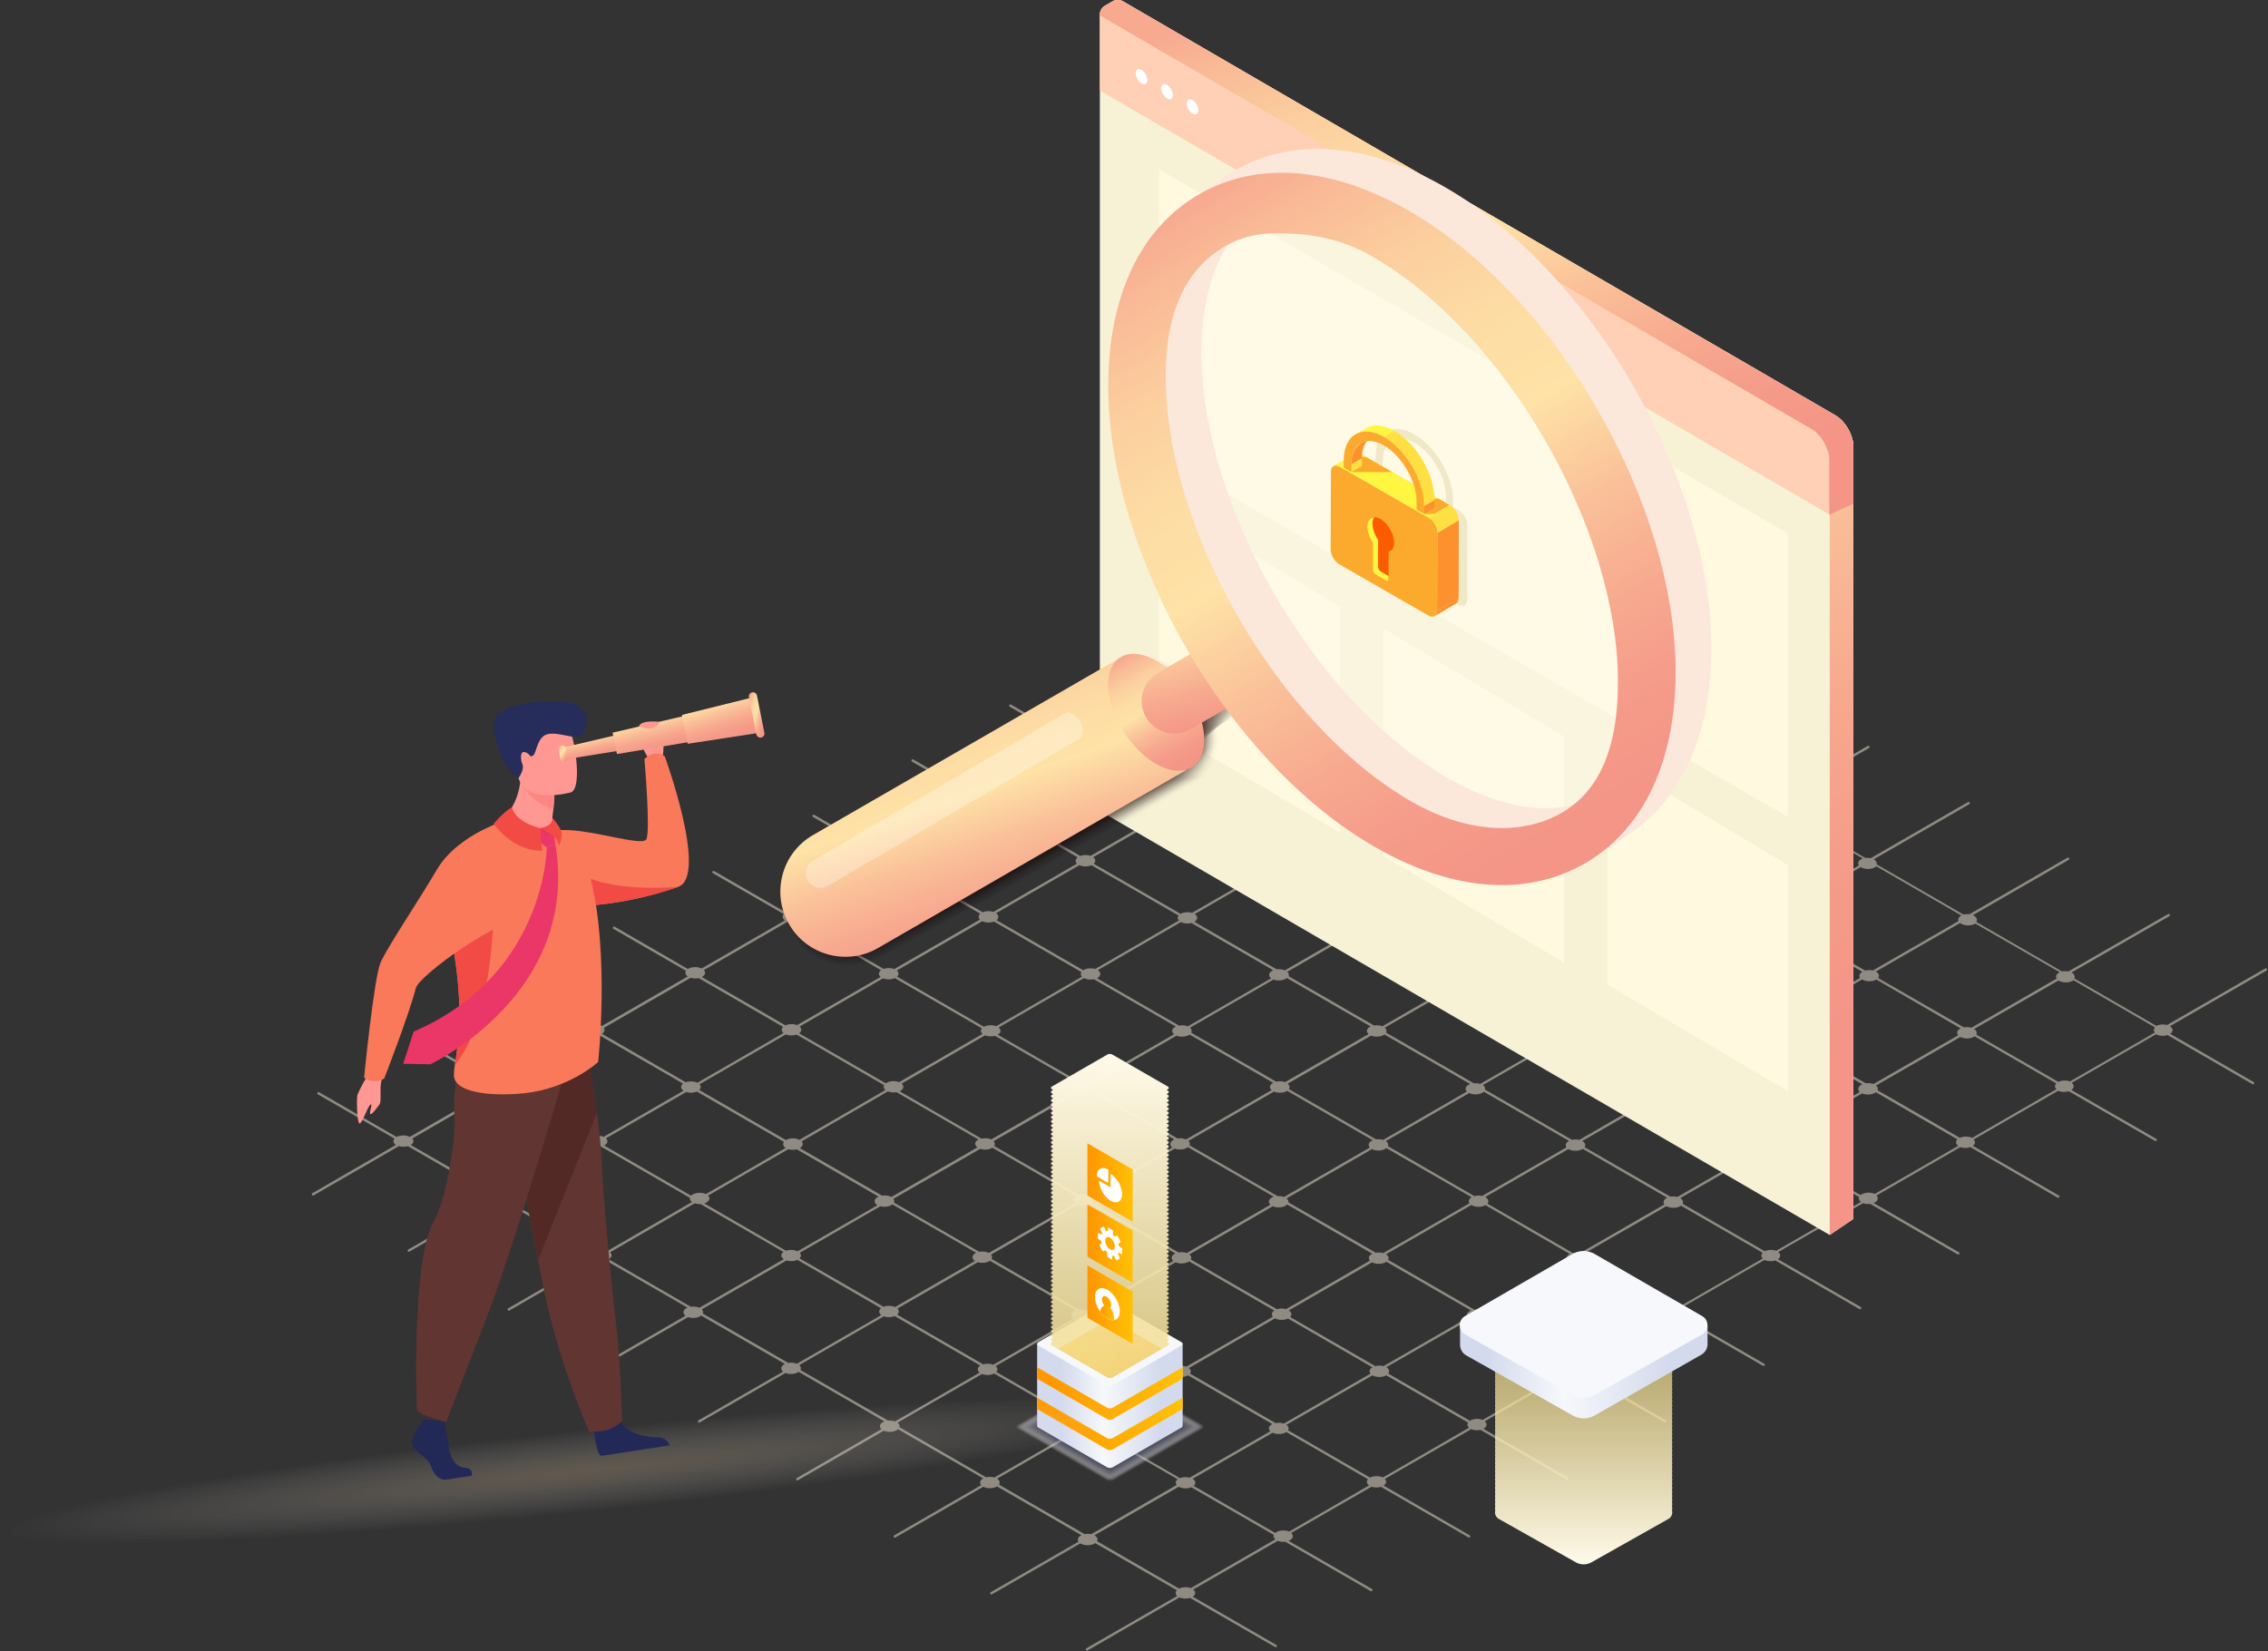 <svg xmlns="http://www.w3.org/2000/svg" xmlns:xlink="http://www.w3.org/1999/xlink" width="581" height="423" fill="none" xmlns:v="https://vecta.io/nano"><rect width="100%" height="100%" fill="#333333" stroke="none"/><style><![CDATA[.B{fill-opacity:.1}.C{fill:#ff9792}.D{fill:#fff642}.E{fill:#fcaa2d}.F{fill:#ffe042}.G{fill:#f9795a}.H{fill:#f24b46}.I{fill-rule:evenodd}]]></style><path opacity=".5" d="M79.927 306.133c.065.109.173.152.259.152.043 0 .108-.022.151-.043l21.867-12.629c.713.216 1.577.216 2.29.022l21.542 12.434c-.648.497-.67 1.189-.065 1.686l-21.412 12.369c-.152.087-.195.282-.108.433.064.108.172.151.259.151.043 0 .108-.021.151-.043l21.737-12.542c.886.367 2.096.346 2.96-.022l22.32 12.888c-.368.476-.26 1.038.302 1.471l-21.996 12.737c-.151.086-.194.281-.108.432.065.108.173.151.26.151.043 0 .108-.021.151-.043l22.341-12.931c.713.259 1.599.281 2.334.086l20.959 12.11c-.108.043-.216.086-.303.151-.907.519-.972 1.363-.194 1.925l-21.326 12.304c-.152.087-.195.281-.108.433.064.108.172.151.259.151a.41.41 0 0 0 .151-.043l21.693-12.499c.973.346 2.248.281 3.069-.216.086-.065.172-.108.259-.173l21.456 12.39c-.065.044-.13.065-.195.109-.864.497-.972 1.297-.281 1.859l-21.65 12.478c-.151.086-.194.281-.108.432.065.108.173.151.259.151.044 0 .108-.021.152-.043l21.974-12.672c.972.389 2.333.325 3.198-.173l.172-.108 21.996 12.694-.432.194c-.843.476-.951 1.233-.346 1.795l-21.693 12.521c-.151.086-.194.281-.108.432.065.108.173.151.259.151.044 0 .108-.021.152-.043L226.4 366.53c.972.433 2.398.39 3.306-.129.129-.087.237-.152.345-.26l21.823 12.607c-.021.022-.043.022-.065.043-.777.454-.929 1.146-.453 1.687l-22.277 12.867c-.151.086-.194.281-.108.432.065.108.173.151.259.151.044 0 .108-.021.152-.043l22.514-12.996c.972.519 2.506.497 3.457-.043.022-.022.043-.022.065-.044l21.628 12.499c-.065.022-.129.065-.194.108-.713.411-.908 1.038-.562 1.557l-22.471 12.932c-.151.086-.195.281-.108.432.065.108.173.152.259.152.043 0 .108-.022.151-.044l22.644-13.039c.022.021.044.043.087.043.972.562 2.571.562 3.543 0l.173-.108 20.916 12.066c-.432.455-.389 1.017.086 1.471l-23.271 13.407c-.151.086-.194.281-.108.432.065.109.173.152.26.152a.41.41 0 0 0 .151-.043l23.551-13.581c.778.346 1.859.39 2.701.13l21.802 12.586a.41.41 0 0 0 .151.043c.108 0 .216-.065.259-.152.087-.151.043-.346-.108-.432l-21.412-12.369c.778-.519.821-1.276.108-1.817l21.65-12.477c.583.216 1.275.303 1.923.216l21.909 12.651a.41.41 0 0 0 .152.043.3.3 0 0 0 .259-.151c.086-.152.043-.346-.108-.433l-21.348-12.326a1.88 1.88 0 0 0 .367-.173c.865-.497.951-1.276.303-1.838l20.57-11.85a4.2 4.2 0 0 0 2.42.022l22.428 12.953a.41.41 0 0 0 .151.043c.108 0 .216-.065.259-.152.087-.151.043-.346-.108-.432l-22.039-12.737c.735-.476.843-1.168.303-1.687l22.125-12.758c.691.281 1.599.346 2.377.173l22.104 12.758c.043.022.108.044.151.044.108 0 .216-.065.259-.152.087-.151.043-.346-.108-.432l-21.65-12.499c.022-.022.065-.022.086-.043.886-.498.973-1.298.26-1.86l21.412-12.348c.843.346 1.966.346 2.809.022l21.823 12.585c.043.022.108.044.151.044.108 0 .216-.065.26-.152.086-.151.043-.346-.108-.432l-21.499-12.413c.648-.497.648-1.189.043-1.686l21.909-12.629c.756.368 1.815.433 2.679.195l21.802 12.585c.043.022.108.043.151.043.108 0 .216-.064.259-.151.087-.151.044-.346-.108-.432l-21.39-12.348c.885-.541.929-1.362.129-1.925l21.348-12.304c.799.368 1.901.411 2.765.13l21.564 12.456a.41.41 0 0 0 .151.043c.108 0 .216-.065.26-.152.086-.151.043-.346-.108-.432l-21.197-12.239c.756-.519.778-1.298.065-1.817l21.715-12.52c.562.194 1.232.237 1.858.173l22.407 12.931c.043.022.108.043.151.043a.3.3 0 0 0 .259-.151c.086-.152.043-.346-.108-.433l-21.845-12.628.346-.152c.821-.475.951-1.211.389-1.751l21.477-12.391c.8.26 1.794.26 2.572-.022l22.384 12.953c.043.022.108.044.151.044a.3.3 0 0 0 .26-.152c.086-.151.043-.346-.108-.432l-22.039-12.737c.648-.476.713-1.124.194-1.622l21.65-12.477a4.06 4.06 0 0 0 2.723.108l22.104 12.737a.41.41 0 0 0 .151.043.3.3 0 0 0 .259-.151c.086-.152.043-.346-.108-.433l-21.736-12.52c.756-.519.799-1.276.086-1.817l21.607-12.455c.799.454 2.009.519 2.938.216l21.758 12.564a.42.42 0 0 0 .152.043c.108 0 .216-.065.259-.152.086-.151.043-.346-.108-.432l-21.369-12.348c.842-.562.799-1.405-.087-1.946l24.74-14.25c.151-.087.195-.281.108-.433s-.281-.194-.432-.108l-25.15 14.489c-.886-.238-1.967-.173-2.723.216l-21.023-12.153c.259-.497.065-1.06-.627-1.449-.043-.022-.086-.043-.108-.065l25.064-14.423c.151-.087.195-.281.108-.433s-.281-.194-.432-.108l-25.539 14.705c-.519-.108-1.102-.13-1.621-.022l-21.974-12.693c.346-.519.173-1.125-.562-1.557-.108-.065-.216-.109-.324-.152l24.567-14.185c.151-.087.195-.281.108-.433s-.281-.194-.432-.108l-25.107 14.488c-.497-.065-1.016-.043-1.513.065l-22.255-12.866c.13-.454-.108-.908-.691-1.254-.022-.022-.043-.022-.065-.022l24.481-14.121c.151-.086.194-.281.108-.432s-.281-.195-.432-.108l-24.935 14.38c-.432-.108-.907-.13-1.361-.087l-22.471-12.974c.238-.454.065-.973-.519-1.363l23.919-13.796c.151-.087.195-.281.108-.433s-.281-.194-.432-.108l-24.308 14.013c-.583-.195-1.275-.216-1.901-.108l-21.91-12.65c.173-.411 0-.865-.475-1.233l24.157-13.926c.151-.087.194-.281.108-.433s-.281-.194-.433-.108l-24.199 14.078a4.1 4.1 0 0 0-1.858-.173l-21.089-12.196c.951-.563.951-1.471-.021-2.033l-.281-.13 23.206-13.429c.151-.086.194-.281.108-.432s-.281-.195-.433-.108l-23.745 13.731c-.822-.129-1.751-.021-2.399.368l-22.233-12.845c.583-.562.453-1.297-.368-1.773-.021 0-.021-.022-.043-.022l23.616-13.623c.152-.087.195-.281.109-.433s-.281-.194-.433-.108l-24.07 13.883c-.734-.173-1.577-.151-2.268.087l-21.478-12.413c.843-.54.821-1.384-.021-1.924l22.989-13.278c.152-.086.195-.281.109-.432s-.281-.195-.433-.108l-23.378 13.493c-.908-.259-2.031-.194-2.809.195l-16.486-9.515c-.151-.086-.346-.043-.432.108s-.044.346.108.433l16.248 9.385c-.389.411-.389.93-.022 1.362l-21.671 12.521c-.973-.39-2.334-.346-3.22.151-.064.022-.108.065-.151.108l-16.702-9.623c-.151-.086-.346-.043-.432.108s-.043.346.108.433l16.572 9.558c-.237.432-.129.908.324 1.297l-21.585 12.478c-.907-.476-2.29-.498-3.241-.065l-16.832-9.731c-.151-.087-.345-.044-.432.108s-.043.346.108.432l16.551 9.558c-.583.541-.475 1.254.281 1.73l-21.348 12.326c-.972-.519-2.528-.519-3.478.043-.108.065-.216.13-.303.217l-17.22-9.948c-.152-.086-.346-.043-.433.109s-.043.346.108.432l17.156 9.904c-.173.454.022.951.605 1.297l-21.542 12.478c-.95-.411-2.29-.368-3.176.086l-17.761-10.25c-.151-.086-.346-.043-.432.108s-.043.346.108.433l17.545 10.12c-.432.476-.346 1.081.216 1.514l-21.369 12.326c-.973-.411-2.355-.368-3.241.151-.022 0-.022.022-.043.022l-18.15-10.488c-.152-.087-.346-.043-.432.108s-.044.346.108.432l17.977 10.38c-.325.454-.238.995.28 1.406l-21.866 12.672c-.95-.476-2.376-.476-3.306.021l-18.409-10.617c-.151-.087-.345-.044-.432.108s-.043.346.108.432l18.15 10.466c-.475.519-.346 1.168.324 1.622l-21.369 12.326c-.972-.497-2.485-.476-3.414.065-.043.022-.065.043-.108.065l-18.733-10.834c-.151-.086-.346-.043-.432.108s-.043.346.108.433l18.582 10.747c-.303.476-.152 1.038.453 1.449l-22.039 12.715c-.021-.022-.043-.022-.064-.043-.951-.541-2.485-.562-3.479-.043l-18.928-10.942c-.151-.087-.345-.044-.432.108s-.043.346.108.432l18.712 10.812c-.476.541-.324 1.233.453 1.665.022.022.044.022.065.044l-20.461 11.807c-.973-.541-2.55-.541-3.522.021-.152.087-.281.173-.368.281l-19.446-11.223c-.151-.086-.346-.043-.432.108s-.043.346.108.433l19.425 11.223c-.108.432.108.887.669 1.233l-21.585 12.477c-.951-.498-2.42-.498-3.37.021l-19.836-11.46c-.151-.087-.346-.044-.432.108s-.043.346.108.432l19.619 11.331c-.453.519-.324 1.168.368 1.622l-21.478 12.413c-.065.064-.108.259-.022.41zm72.448 14.424l-22.234-12.845c.54-.497.519-1.124-.065-1.6l21.672-12.499a4.3 4.3 0 0 0 2.226.13l22.752 13.126c-.065.367.129.756.561 1.059l-21.585 12.499c-.972-.432-2.398-.389-3.327.13h0zm127.956 72.788l21.628-12.456c.886.497 2.247.541 3.219.13l21.132 12.196c-.151.389 0 .822.411 1.146l-21.672 12.499c-.929-.346-2.161-.303-3.004.13l-21.023-12.153c.281-.498.086-1.082-.605-1.471-.043 0-.065 0-.086-.021zm271.684-128.817l-21.736 12.521c-.908-.346-2.139-.303-2.982.129l-21.045-12.131c.281-.476.108-1.038-.54-1.427l21.607-12.434c.043.021.065.043.108.065.972.562 2.571.562 3.543 0l.195-.13 20.894 12.088c-.368.411-.389.908-.044 1.319zm-149.67-86.757l-21.91 12.672c-.929-.238-2.052-.151-2.809.303-.065.043-.129.065-.173.108l-22.233-12.802c.735-.54.735-1.297 0-1.816l21.585-12.456c.022 0 .022.022.043.022.908.519 2.356.562 3.35.108l22.298 12.888c-.259.281-.324.649-.151.973zm-47.19-28.349l21.499 12.434c-.583.41-.691.994-.346 1.47L354.55 175.89c-.886-.303-2.031-.26-2.852.13l-21.477-12.37c.065-.021.108-.064.173-.086.864-.497.95-1.276.281-1.838l21.606-12.477c.821.389 1.967.454 2.874.173zM154.687 263.339l22.233-12.845c.648.195 1.405.238 2.074.086l21.629 12.499c-.497.476-.476 1.103.086 1.579l-22.06 12.737c-.843-.411-2.075-.455-2.982-.13l-21.456-12.413c.648-.41.821-1.016.476-1.513zm.54 28.284l20.57-11.871c.864.281 1.923.238 2.722-.108l22.32 12.888c-.389.497-.238 1.124.432 1.557l-20.44 11.828c-.972-.476-2.442-.432-3.371.087-.173.108-.324.216-.432.324l-22.277-12.866c.044-.022.087-.044.108-.065.865-.476.973-1.211.368-1.774zm171.558 72.961l-21.931-12.672c.324-.454.238-1.016-.302-1.427l22.06-12.737c.93.498 2.377.519 3.328.043l21.628 12.499c-.734.433-.907 1.082-.475 1.622l-22.233 12.802c-.627-.238-1.383-.26-2.075-.13zm149.65-84.832l-21.456 12.347c-.821-.303-1.88-.303-2.679 0l-21.694-12.52c.67-.541.649-1.276-.108-1.795l21.37-12.326c.972.476 2.463.454 3.392-.087l.173-.108 21.65 12.521c-.108.043-.216.086-.303.151-.864.498-.972 1.254-.345 1.817zm-99.306-87.406l-21.693 12.564c-.929-.346-2.161-.303-3.003.129l-22.255-12.866c.41-.454.367-.995-.087-1.449l21.629-12.477c.821.389 1.966.432 2.873.13l22.472 12.953c-.217.324-.195.692.064 1.016zm-197.94 85.438l22.125-12.78c.821.324 1.902.346 2.744.043L226.486 278c-.216.411-.108.887.346 1.254l-22.039 12.759c-.972-.498-2.506-.498-3.436.043 0 0-.021 0-.021.022l-22.234-12.845c.497-.433.541-.995.087-1.449zm125.86 44.892c.237-.432.108-.93-.389-1.297l21.391-12.348c.972.433 2.376.368 3.262-.13.173-.108.303-.216.411-.324l21.866 12.629c-.065.021-.13.064-.194.086-.778.454-.93 1.125-.454 1.665l-21.499 12.434c-.735-.216-1.621-.216-2.334.022l-22.06-12.737zm121.366-43.249l-21.845 12.607c-.605-.151-1.275-.151-1.88-.021l-22.276-12.867c.108-.411-.065-.822-.541-1.168l21.694-12.52c.95.368 2.268.303 3.111-.173l21.823 12.607c-.519.476-.562 1.081-.086 1.535zm-96.842-57.521l21.153 12.218c-.843.562-.821 1.427.086 1.968l-21.672 12.499c-.605-.26-1.382-.346-2.095-.26l-21.089-12.174c.929-.541.973-1.427.087-1.99l21.65-12.52c.562.238 1.231.324 1.88.259zm-73.745 41.325l21.867-12.651c.713.368 1.685.454 2.528.281l21.001 12.132c-.064.021-.129.065-.194.108-.886.497-.972 1.297-.259 1.86l-21.91 12.628c-.605-.303-1.383-.389-2.117-.302l-21.132-12.197c.843-.519.908-1.297.216-1.859zm71.454 43.205l-22.557-13.018c.173-.389.065-.8-.303-1.124l21.953-12.65c.972.432 2.377.389 3.262-.13.044-.022.065-.043.087-.065l21.952 12.672c-.108.043-.216.108-.324.151-.799.454-.95 1.168-.432 1.709l-21.974 12.671c-.519-.173-1.102-.237-1.664-.216zm48.486-26.792l-21.456 12.39c-.54-.173-1.188-.216-1.793-.129l-22.341-12.889c.302-.454.194-.973-.324-1.384l21.39-12.325c.973.389 2.355.346 3.22-.152l.194-.13 21.974 12.694c-.172.065-.324.13-.453.216-.8.433-.951 1.168-.411 1.709zm-24.632-16.673l-.237.108c-.865.498-.951 1.276-.303 1.838l-21.412 12.326c-.67-.259-1.534-.302-2.269-.13l-21.78-12.563c.238-.411.13-.887-.302-1.254l21.412-12.348c.972.368 2.29.303 3.133-.195.108-.064.195-.129.281-.194l21.477 12.412zm-49.458 28.696l-21.974-12.672c.108-.346.022-.692-.281-.995l21.974-12.672c.973.389 2.312.325 3.176-.173.065-.043.13-.065.173-.108l21.434 12.369c-.043.022-.064.043-.108.043-.842.498-.95 1.255-.324 1.817l-21.931 12.65c-.626-.281-1.426-.367-2.139-.259zm-20.462-43.119l21.305-12.326c.756.389 1.815.454 2.701.238l20.958 12.109c-.108.044-.216.108-.324.152-.886.519-.972 1.319-.216 1.903l-21.369 12.326c-.648-.282-1.491-.346-2.226-.195l-21.023-12.131.13-.065c.907-.562.95-1.449.064-2.011zm94.487.021c-.734.541-.691 1.319.108 1.86l-21.693 12.499c-.627-.26-1.426-.324-2.139-.195l-21.888-12.65c.151-.368.043-.778-.324-1.124l21.801-12.564c.886.238 1.945.173 2.723-.216l21.412 12.39zm25.432 14.705c-.865.519-.93 1.319-.216 1.881l-21.737 12.542c-.497-.173-1.08-.216-1.642-.173l-22.471-12.974c.216-.411.108-.887-.346-1.254l21.758-12.543c.864.26 1.923.217 2.723-.129l21.931 12.65zm.151 30.663l-21.607 12.456c-.648-.151-1.361-.13-1.988.043l-22.147-12.801c.195-.455 0-.93-.54-1.298l21.347-12.304c.973.476 2.464.454 3.393-.087.151-.086.259-.173.367-.259l21.845 12.607c-.022.021-.065.021-.087.043-.778.433-.95 1.06-.583 1.6zm-24.848 14.337l-22.104 12.759c-.605-.173-1.275-.195-1.901-.087l-22.385-12.91c.065-.346-.086-.713-.475-1.016l21.887-12.629c.973.498 2.485.476 3.414-.065.108-.064.195-.129.281-.194l21.823 12.585c-.713.433-.886 1.038-.54 1.557zm-74.544 12.586l-22.233-12.845c.345-.433.281-.973-.173-1.384l21.455-12.369c.973.346 2.269.281 3.112-.195.086-.065.173-.108.259-.173l22.018 12.694c-.195.064-.389.151-.562.237-.843.498-.951 1.255-.324 1.817l-21.434 12.369c-.627-.216-1.405-.281-2.118-.151zm-25.539-14.748l-21.672-12.521c.259-.411.216-.865-.173-1.232l21.499-12.391c.951.303 2.204.238 3.004-.238.129-.065.237-.151.324-.216l21.498 12.391c-.108.043-.216.086-.302.151-.886.519-.972 1.341-.216 1.903l-21.413 12.326c-.734-.325-1.728-.389-2.549-.173zm-24.913-14.402l-20.98-12.131c.065-.044.151-.065.216-.108.864-.498.951-1.298.281-1.86l21.391-12.369c.756.324 1.75.346 2.549.129l20.959 12.088c-.13.044-.259.109-.389.173-.929.541-.972 1.384-.151 1.947l-21.369 12.326c-.713-.303-1.686-.368-2.507-.195zm-46.627-28.717l21.412-12.348c.907.368 2.139.346 3.003-.065l22.299 12.867c-.389.454-.325 1.016.172 1.427l-21.39 12.369c-.973-.389-2.334-.346-3.198.173l-.195.13-22.212-12.823c.714-.498.735-1.211.109-1.73zm24.912-14.359l21.91-12.628c.864.41 2.074.432 3.003.086l22.385 12.931c-.238.39-.195.822.129 1.19l-21.952 12.693c-.951-.367-2.269-.324-3.133.152l-22.255-12.845c.497-.498.475-1.125-.087-1.579zm25.432-14.683l21.347-12.304a4.09 4.09 0 0 0 3.112.022l22.319 12.888c-.324.411-.302.886.065 1.276l-21.455 12.412c-.951-.281-2.161-.195-2.939.259-.043.022-.086.044-.108.065l-22.212-12.823c.627-.541.605-1.276-.129-1.795zm24.869-14.337l21.693-12.52c.713.259 1.599.281 2.334.086l22.644 13.083c-.087.346.043.735.389 1.038l-21.715 12.564c-.951-.281-2.161-.195-2.939.259l-22.255-12.845c.562-.519.519-1.189-.151-1.665zm25.15-14.531l21.456-12.369c.929.346 2.161.281 3.003-.152l22.256 12.867c-.433.454-.411 1.038.086 1.47l-21.412 12.391c-.973-.368-2.312-.324-3.177.173-.151.086-.259.173-.367.259l-22.212-12.844h.022c.821-.476.929-1.233.345-1.795zm71.044 14.402a2.15 2.15 0 0 0-.454.216c-.972.562-.972 1.47-.021 2.032l-21.37 12.326c-.799-.454-2.009-.54-2.96-.237l-20.937-12.11a3.22 3.22 0 0 0 .475-.216c.886-.519.973-1.298.26-1.882l21.369-12.369c.799.346 1.858.389 2.701.108l20.937 12.132zm24.934 14.423c-.129.043-.237.108-.346.173-.95.541-.972 1.427-.086 1.989l-21.369 12.326c-.843-.432-2.053-.475-2.982-.151l-21.542-12.456c.389-.411.411-.886.065-1.297l21.585-12.434c.929.238 2.074.151 2.831-.281.151-.087.259-.173.367-.26l21.477 12.391zm25.496 14.726c-.216.065-.41.152-.583.238-.886.519-.972 1.319-.238 1.881l-21.412 12.348c-.756-.324-1.75-.368-2.571-.151l-22.061-12.759c.475-.432.497-.995.086-1.427l21.521-12.412c.951.281 2.139.194 2.938-.26.108-.065.195-.13.281-.195l22.039 12.737zm25.237 14.597c-.065.021-.13.065-.173.086-.799.476-.95 1.189-.41 1.73l-21.478 12.391c-.842-.281-1.923-.238-2.722.086l-21.909-12.65c.367-.454.302-.995-.173-1.405l21.434-12.37c.972.368 2.29.303 3.133-.194.173-.108.324-.216.432-.325l21.866 12.651zm-.367 30.858l-21.823 12.563a4.07 4.07 0 0 0-1.772-.064l-21.996-12.694c.346-.519.152-1.124-.561-1.557-.022 0-.044-.022-.044-.022l21.65-12.498a4.12 4.12 0 0 0 3.004.108l21.671 12.52c-.648.476-.691 1.146-.129 1.644zm-25.151 14.488l-21.606 12.434c-.584-.13-1.254-.13-1.837 0l-21.888-12.65c.432-.541.259-1.19-.497-1.644-.021-.021-.065-.021-.086-.043l21.326-12.304c.021 0 .021.021.043.021.972.563 2.571.563 3.544 0 .021-.021.064-.043.086-.065l21.65 12.521c-.086.043-.151.065-.216.108-.756.433-.929 1.081-.519 1.622zm-24.869 14.315l-22.126 12.737c-.518-.151-1.123-.173-1.685-.108l-22.104-12.758c.281-.476.087-1.038-.54-1.428l21.866-12.628c.022.021.043.043.087.043.972.562 2.549.562 3.522 0l21.628 12.499c-.043.021-.065.043-.108.065-.713.432-.907 1.059-.54 1.578zm-25.496 14.662l-21.585 12.434c-.67-.173-1.448-.173-2.118 0l-21.801-12.586c.518-.54.389-1.211-.346-1.686l21.348-12.326c.972.519 2.528.519 3.478-.044l.173-.108 21.672 12.499a4.16 4.16 0 0 0-.324.152c-.778.454-.951 1.124-.497 1.665zm-74.436 12.455l-22.212-12.845c.108-.346 0-.713-.302-1.016l22.104-12.758c.972.432 2.376.389 3.284-.13l.173-.108 21.801 12.585c-.67.454-.778 1.081-.346 1.6l-22.147 12.78c-.713-.259-1.599-.302-2.355-.108zm-25.15-14.531l-22.407-12.953c.195-.368.152-.757-.151-1.103l22.169-12.78c.972.367 2.29.303 3.133-.195l21.909 12.672c-.065.043-.129.065-.194.108-.843.498-.951 1.254-.324 1.817l-22.083 12.736c-.583-.281-1.339-.367-2.052-.302zm-25.561-14.77l-21.866-12.628c.129-.325.086-.649-.13-.952l22.233-12.802c.951.325 2.204.238 3.025-.237.022-.022.065-.044.087-.065l21.412 12.369c-.886.519-.972 1.319-.237 1.881l-22.061 12.715c-.691-.324-1.621-.432-2.463-.281zm-24.913-14.402l-21.067-12.174s.022 0 .022-.022c.799-.454.951-1.146.454-1.708l22.104-12.802c.648.26 1.447.325 2.182.195l21.023 12.153c-.043.021-.065.043-.108.043-.929.541-.972 1.384-.151 1.946l-22.061 12.715c-.648-.346-1.555-.454-2.398-.346zm-45.634-57.78l21.499-12.412c.735.238 1.642.238 2.377.021l21.52 12.413c-.691.497-.713 1.211-.108 1.73l-21.412 12.347c-.908-.367-2.118-.346-2.982.065l-21.434-12.391c.043-.021.087-.043.108-.065.821-.454.951-1.167.432-1.708zm24.891-14.38l21.953-12.672c.713.281 1.599.324 2.377.13l21.585 12.477c-.519.454-.562 1.06-.086 1.514l-21.953 12.672a4.06 4.06 0 0 0-2.722-.044l-21.499-12.39c.734-.476.864-1.147.345-1.687zm25.453-14.683l21.391-12.348c.756.281 1.729.303 2.507.087l21.52 12.434c-.627.476-.691 1.124-.173 1.622l-21.434 12.369c-.843-.281-1.923-.26-2.722.086l-21.456-12.39c.022 0 .043-.022.043-.022.886-.497.973-1.276.324-1.838zm24.848-14.359l21.758-12.563a3.92 3.92 0 0 0 1.664.108l21.823 12.607c-.367.475-.259 1.038.303 1.47l-21.694 12.542c-.799-.281-1.815-.281-2.614.022l-21.477-12.412c.777-.498.864-1.233.237-1.774zm25.129-14.51l21.52-12.434a3.99 3.99 0 0 0 2.464-.065l21.477 12.413c-.8.519-.843 1.297-.13 1.86l-21.391 12.347c-.972-.432-2.398-.411-3.305.108h-.022l-21.434-12.369c.13-.043.238-.108.367-.173.757-.454.929-1.146.454-1.687zm24.891-14.358l21.672-12.521c.648.26 1.491.325 2.225.173l21.694 12.499c-.454.454-.454 1.016 0 1.471l-21.65 12.498c-.778-.346-1.837-.389-2.701-.129l-21.521-12.434c.627-.476.713-1.081.281-1.557zm74.674 16.888l21.045 12.132c-.044.021-.108.043-.152.086-.907.519-.972 1.341-.216 1.903l-21.607 12.456c-.583-.325-1.404-.476-2.16-.389l-21.153-12.218c.777-.519.821-1.276.108-1.817l21.563-12.477c.692.368 1.686.497 2.572.324zm46.044 26.534c-.022.021-.065.021-.087.043-.864.497-.972 1.297-.281 1.859l-21.606 12.456c-.627-.324-1.47-.432-2.248-.324l-22.017-12.737c.086-.281.022-.584-.194-.843l21.736-12.542c.972.345 2.269.281 3.09-.195.043-.022.086-.065.151-.087l21.456 12.37zm25.496 14.704c-.13.043-.238.108-.346.173-.821.476-.951 1.189-.41 1.73l-21.672 12.499a3.89 3.89 0 0 0-1.75-.281l-22.579-13.061c.129-.325.064-.692-.216-.995l21.693-12.499c.972.389 2.333.324 3.198-.173.021-.022.064-.043.086-.065l21.996 12.672zm25.345 14.597c-.022 0-.022 0 0 0-.756.432-.929 1.059-.584 1.578l-21.779 12.564a4.21 4.21 0 0 0-2.01-.108l-22.363-12.932c.043-.324-.086-.648-.389-.929l21.629-12.478c.972.476 2.463.454 3.392-.086.108-.065.194-.13.281-.195l21.823 12.586zm25.193 14.51c-.064.021-.108.064-.173.086-.777.454-.929 1.124-.453 1.665l-21.715 12.499c-.605-.216-1.318-.281-1.988-.195l-22.061-12.758c.26-.476.108-.995-.453-1.384l21.585-12.456c.022.022.043.022.065.044.972.562 2.571.562 3.543 0 0 0 .022 0 .022-.022l21.628 12.521zm24.546 15.569l-21.629 12.477c-.907-.432-2.225-.432-3.133-.021l-21.088-12.175c.173-.411.043-.865-.411-1.211l21.629-12.455c.972.519 2.528.519 3.479-.044l.172-.108 20.938 12.067c-.476.454-.454 1.038.043 1.47zm-25.172 14.51l-21.391 12.326c-.972-.454-2.442-.433-3.349.108-.108.065-.195.13-.281.195l-20.894-12.067c.562-.497.519-1.167-.129-1.665l21.412-12.326c.972.433 2.377.368 3.263-.129.086-.065.172-.109.259-.173l20.894 12.066c-.519.519-.454 1.189.216 1.665zm-24.913 14.359l-21.715 12.52c-.907-.324-2.096-.281-2.938.13l-21.046-12.153c.26-.497.044-1.06-.626-1.449l21.693-12.477c.886.389 2.139.389 3.047 0l21.11 12.196c-.173.433-.022.887.475 1.233zm-25.15 14.51l-21.434 12.369c-.951-.325-2.183-.26-3.004.194l-20.98-12.109c.346-.519.151-1.125-.562-1.536-.021-.021-.043-.021-.065-.043l21.348-12.283c.972.563 2.571.563 3.544 0l.194-.129 20.915 12.066c-.453.454-.432 1.016.044 1.471zm-24.87 14.337l-21.974 12.671c-.886-.346-2.053-.346-2.917.022l-21.132-12.196c.195-.454-.021-.973-.626-1.319l21.909-12.607c.022.021.043.021.065.043.972.562 2.571.562 3.544 0 .043-.022.064-.043.086-.065l20.937 12.088c-.346.433-.324.952.108 1.363zm-25.474 14.661l-21.434 12.347c-.973-.389-2.312-.324-3.177.173-.021.022-.064.044-.086.044l-20.937-12.088c.432-.541.281-1.19-.475-1.622l21.39-12.304c.973.54 2.55.54 3.501-.022.108-.065.194-.13.281-.195l20.893 12.067c-.54.497-.518 1.124.044 1.6zm-24.913 14.358l-22.082 12.737c-.951-.454-2.355-.454-3.285.043l-21.001-12.131c.28-.454.129-.995-.433-1.384l22.061-12.693c.972.562 2.55.562 3.522 0l20.98 12.109c-.302.433-.216.93.238 1.319zm-25.604 14.77l-20.505 11.828c-.972-.41-2.355-.367-3.241.152-.108.065-.216.13-.303.216l-20.894-12.066c.649-.563.541-1.319-.28-1.817l20.504-11.807c.973.476 2.464.433 3.371-.086.043-.022.108-.065.151-.087l20.916 12.088c-.476.498-.367 1.125.281 1.579zm-70.115-14.402c.713-.541.692-1.297-.064-1.816l20.483-11.829c.972.411 2.377.368 3.263-.13.021 0 .021-.021.043-.021l21.628 12.499c-.065.021-.108.064-.173.086-.821.476-.95 1.189-.388 1.752l-20.657 11.893a4.23 4.23 0 0 0-2.484.108l-21.651-12.542zm-25.388-14.661c.411-.476.368-1.038-.172-1.492l20.548-11.851c.972.325 2.225.26 3.068-.216a1.27 1.27 0 0 0 .324-.238l21.823 12.607c-.022 0-.043.022-.043.022-.843.497-.951 1.254-.324 1.816L279.877 364c-.864-.281-1.966-.259-2.787.108l-21.867-12.628zm-25.409-14.683c.54-.476.561-1.081.065-1.557l20.612-11.872c.951.281 2.14.195 2.917-.259.065-.044.13-.065.173-.109l21.953 12.694c-.151.065-.281.108-.411.195-.907.519-.972 1.362-.173 1.924l-20.504 11.829c-.757-.303-1.772-.346-2.593-.108l-22.039-12.737zm-24.999-14.424c.453-.432.475-.973.064-1.427l20.657-11.915c.929.238 2.052.151 2.808-.303.087-.043.173-.108.26-.173l21.455 12.391c-.065.022-.129.065-.194.108-.951.541-.972 1.427-.087 1.99l-20.483 11.807a4.11 4.11 0 0 0-2.96-.065l-21.52-12.413zm-24.395-14.077c.216-.065.389-.152.562-.238.821-.476.951-1.189.389-1.752l20.57-11.893c.67.195 1.469.216 2.182.043l20.959 12.11c-.108.043-.195.086-.303.151-.972.563-.972 1.492 0 2.055l-20.483 11.806c-.821-.432-2.031-.475-2.96-.151l-20.916-12.131zm-53.714-2.573l-21.478-12.391c.735-.454.865-1.125.389-1.665l21.78-12.564c.454.13.951.173 1.448.13l21.931 12.672c-.303.454-.173.994.345 1.384l-21.65 12.477c-.821-.346-1.923-.346-2.765-.043zm24.718-40.503a4.39 4.39 0 0 0 2.053-.043l21.52 12.434c-.713.54-.67 1.297.108 1.816l-20.483 11.829c-.973-.433-2.399-.389-3.284.13-.044.021-.065.043-.109.064l-21.477-12.412c.173-.065.346-.13.476-.216.756-.433.929-1.103.497-1.644l20.699-11.958zm275.358-74.409c-.13.043-.238.108-.346.173-.821.475-.95 1.211-.367 1.773l-21.672 12.455c-.691-.302-1.577-.389-2.355-.216l-21.023-12.109c.064-.022.129-.065.194-.109.972-.562.972-1.492 0-2.054l21.564-12.477c.065.065.151.108.237.151.757.433 1.902.541 2.852.281l20.916 12.132zm24.934 14.401l-.237.13c-.8.454-.951 1.168-.433 1.709l-21.693 12.498c-.691-.281-1.599-.346-2.377-.173l-21.779-12.542c.237-.411.173-.865-.238-1.232l21.65-12.478c.972.455 2.442.411 3.349-.108.108-.065.195-.129.281-.194l21.477 12.39zm25.496 14.727c-.172.065-.324.129-.475.216-.735.432-.907 1.059-.54 1.578l-21.78 12.564a4.26 4.26 0 0 0-1.815-.151l-22.363-12.888c.303-.433.195-.952-.259-1.341l21.628-12.456c.973.498 2.485.476 3.414-.065.087-.043.151-.086.216-.129l21.974 12.672zm25.259 14.618c-.022.021-.065.021-.087.043-.648.368-.864.887-.648 1.362l-21.974 12.672a4.22 4.22 0 0 0-1.945.022l-22.211-12.802c.172-.432 0-.908-.519-1.254l21.585-12.456c.022.022.043.022.065.044.972.562 2.571.562 3.544 0 .151-.087.259-.173.367-.26l21.823 12.629zm25.193 14.531c-.064.044-.151.065-.216.108-.713.411-.907 1.017-.583 1.514l-21.845 12.586c-.605-.173-1.296-.195-1.923-.087l-21.974-12.65c.389-.541.216-1.168-.518-1.6-.022-.022-.044-.022-.087-.044l21.607-12.455.281.194c.972.563 2.571.563 3.544 0 .021-.021.064-.043.086-.043l21.628 12.477zM277.867 393.042l-21.952-12.694c.345-.497.194-1.103-.476-1.535l21.607-12.477c.843.411 2.031.454 2.939.108l21.693 12.52c-.54.433-.626.995-.238 1.471l-21.866 12.585c-.561-.065-1.166-.086-1.707.022zm-25.236-14.575l-22.234-12.845c.13-.389-.043-.8-.475-1.146l21.65-12.477c.95.367 2.247.346 3.111-.13l21.845 12.607c-.476.454-.497 1.016-.043 1.492l-21.737 12.542c-.67-.173-1.448-.194-2.117-.043zm-25.151-14.532l-22.428-12.953c.216-.41.13-.886-.324-1.254l21.693-12.499c.843.303 1.945.281 2.766-.065l21.953 12.672c-.8.498-.865 1.254-.195 1.817l-21.671 12.499c-.541-.195-1.167-.26-1.794-.217zm-25.561-14.769l-21.866-12.629c.151-.367.065-.778-.281-1.103l21.737-12.52c.864.259 1.966.216 2.744-.151l21.455 12.39c-.648.519-.626 1.233.065 1.752l-21.65 12.477c-.648-.281-1.469-.346-2.204-.216zm-46.001-26.555h0c.864-.497.972-1.232.367-1.795l21.672-12.542c.454.152.994.216 1.513.195l21.239 12.261c-.756.54-.713 1.341.087 1.86l-21.629 12.455c-.626-.281-1.426-.367-2.182-.259l-21.067-12.175z" fill="#ece4d3"/><path d="M474.771 114.39c0-2.919-2.074-6.509-4.602-7.979L287.699.365c-.843-.476-1.88-.497-2.701 0l-1.901 1.103a2.69 2.69 0 0 0-1.34 2.314v203.961l186.964 108.641 6.05-4.087V114.39z" fill="#f7f2d6"/><path d="M470.169 106.411L287.699.365c-.843-.476-1.88-.497-2.701 0l-1.901 1.103a2.69 2.69 0 0 0-1.34 2.314l182.362 105.981c2.528 1.47 4.602 5.06 4.602 7.979v198.642l6.05-4.087V114.39c0-2.919-2.074-6.509-4.602-7.979z" fill="url(#A)"/><path d="M470.169 106.411L287.699.365c-.843-.476-1.88-.497-2.701 0l-1.901 1.103a2.69 2.69 0 0 0-1.34 2.314v19.44l186.964 108.641 6.05-2.833v-14.64c0-2.919-2.074-6.509-4.602-7.979z" fill="#ffd0b5"/><path d="M470.169 106.411L287.699.365c-.843-.476-1.88-.497-2.701 0l-1.901 1.103a2.69 2.69 0 0 0-1.34 2.314v.173l182.254 105.916c2.528 1.47 4.602 5.06 4.602 7.979v13.948l.108.065 6.05-2.833v-14.64c0-2.919-2.074-6.509-4.602-7.979z" fill="url(#B)"/><path d="M292.43 17.902c-.821-.476-1.491-.087-1.491.865s.67 2.119 1.491 2.595 1.491.086 1.491-.865-.67-2.119-1.491-2.595zm6.526 3.871c-.821-.476-1.491-.086-1.491.865s.67 2.119 1.491 2.595 1.491.087 1.491-.865-.67-2.119-1.491-2.595zm6.525 3.871c-.821-.476-1.491-.087-1.491.865s.67 2.119 1.491 2.595 1.491.087 1.491-.865-.67-2.119-1.491-2.595z" fill="#fff"/><path d="M296.924 43.375v73.112l161.123 92.812v-72.636L296.924 43.375zm0 84.271v58.3l46.325 27.333v-57.932l-46.325-27.701zm114.819 66.278v58.299l46.304 27.333v-57.931l-46.304-27.701zm-57.409-32.955v58.299l46.325 27.312v-57.91l-46.325-27.701z" fill="#fff9df"/><g fill="#200c00" class="B"><path opacity=".024" d="M313.175 166.124l-9.953 5.785c-.963-.75-1.98-1.339-2.943-1.875-1.445-.803-2.943-1.392-4.281-1.607-1.659-.321-3.157-.16-4.335.536l-55.171 31.705-3.692 2.142-23.92 12.854c-2.569 1.499-4.763 3.641-6.208 5.998-3.317 5.248-3.639 12.157-.321 17.941 2.408 4.177 6.261 6.962 10.542 8.087 1.498.428 3.104.589 4.656.589.642 0 1.338-.053 1.98-.107 2.247-.268 4.655-1.071 6.742-2.249l27.506-14.889 1.605-.91 53.405-30.741c2.515-3.321 3.639-6.963 3.532-10.444 0-.91-.107-1.821-.267-2.731 0-.054 4.976-2.946 4.976-2.999l4.121-2.517c.053-.054.107-.161.16-.215 3.479-4.927.214-11.086-3.585-13.442-.268-.161-.589-.321-.856-.482-1.392-.803-2.729-1.018-3.693-.429z"/><path opacity=".049" d="M313.179 166.286l-9.953 5.73c-.91-.696-1.98-1.285-2.944-1.767-1.391-.75-2.943-1.446-4.281-1.661-1.658-.321-3.157-.214-4.388.482l-55.01 31.706-3.693 2.142-23.759 12.746c-2.515 1.446-4.816 3.642-6.261 5.945-3.371 5.195-3.746 12.103-.428 17.887 2.408 4.124 6.261 6.909 10.542 8.034 1.498.375 3.05.589 4.655.589.642 0 1.338-.054 1.98-.161 2.194-.268 4.656-1.125 6.689-2.303l27.345-14.835 1.606-.91 53.244-30.634c2.462-3.213 3.746-6.909 3.639-10.336 0-.911-.107-1.821-.267-2.732 0-.053 4.869-2.945 4.869-3.052l4.014-2.571c.053-.054.107-.161.16-.214 3.425-4.82.482-10.979-3.211-13.282-.267-.161-.535-.375-.856-.482-1.391-.696-2.675-.857-3.692-.321z"/><path opacity=".073" d="M313.229 166.394l-9.953 5.731c-.91-.697-2.033-1.179-2.943-1.714-1.391-.75-2.997-1.446-4.281-1.66-1.659-.375-3.211-.268-4.388.428L236.76 200.83l-3.692 2.089-23.653 12.8c-2.461 1.392-4.869 3.642-6.261 5.891-3.424 5.141-3.853 12.05-.535 17.781 2.355 4.123 6.208 6.908 10.489 7.979 1.498.375 3.05.589 4.602.536.642 0 1.338-.054 1.98-.161 2.14-.268 4.655-1.178 6.689-2.303l27.131-14.727 1.605-.911 53.031-30.527c2.354-3.159 3.906-6.855 3.746-10.175 0-.911-.108-1.821-.215-2.732.054-.107 4.763-2.945 4.763-3.106l3.906-2.571c.054-.053.107-.16.161-.214 3.318-4.713.803-10.872-2.836-13.121-.268-.161-.535-.375-.803-.482-1.338-.75-2.675-.964-3.639-.482z"/><path opacity=".098" d="M313.285 166.555l-9.953 5.73c-.856-.696-2.033-1.124-2.943-1.606-1.338-.75-2.997-1.5-4.228-1.714-1.712-.429-3.21-.321-4.388.321l-54.85 31.598-3.692 2.089-23.653 12.693c-2.354 1.392-4.923 3.641-6.26 5.837-3.479 5.088-3.907 11.997-.589 17.727 2.354 4.124 6.207 6.855 10.488 7.926a16.6 16.6 0 0 0 4.602.482 12.85 12.85 0 0 0 1.98-.16c2.087-.268 4.709-1.232 6.636-2.303l26.97-14.621 1.605-.91 52.871-30.474c2.301-3.052 4.013-6.801 3.853-10.015 0-.91-.054-1.82-.214-2.677.053-.161 4.655-2.999 4.602-3.16l3.745-2.624c.054-.054.108-.161.161-.215 3.211-4.605 1.07-10.764-2.462-12.96-.267-.161-.535-.375-.802-.536-1.231-.642-2.515-.857-3.479-.428z"/><path opacity=".122" d="M313.339 166.716l-9.9 5.731c-.856-.643-2.033-1.072-2.943-1.5-1.284-.696-2.997-1.5-4.228-1.714-1.712-.482-3.21-.375-4.388.268l-54.743 31.544-3.639 2.089-23.599 12.639c-2.301 1.339-4.976 3.642-6.314 5.784-3.532 5.034-4.013 11.943-.696 17.674 2.355 4.07 6.208 6.801 10.435 7.872 1.499.375 3.05.536 4.602.482.642 0 1.285-.107 1.927-.214 2.033-.214 4.709-1.232 6.582-2.356l26.756-14.514 1.605-.91 52.657-30.367c2.247-2.999 4.12-6.748 4.013-9.907a21.82 21.82 0 0 0-.161-2.678c.054-.214 4.549-2.999 4.495-3.213l3.639-2.678c.054-.054.107-.161.161-.214 3.157-4.446 1.338-10.658-2.034-12.747-.267-.16-.535-.375-.802-.535-1.178-.697-2.515-.964-3.425-.536z"/><path opacity=".146" d="M313.338 166.878l-9.9 5.73c-.802-.642-2.087-.964-2.943-1.446-1.231-.696-2.996-1.553-4.174-1.767-1.712-.482-3.264-.428-4.388.214L237.297 201.1l-3.639 2.089-23.492 12.585c-2.247 1.286-5.03 3.696-6.314 5.731-3.585 4.981-4.121 11.889-.803 17.62 2.355 4.07 6.208 6.801 10.435 7.819 1.498.375 3.05.482 4.602.428.642-.053 1.284-.107 1.927-.214 1.98-.214 4.709-1.285 6.582-2.356l26.595-14.407 1.552-.91 52.496-30.259c2.194-2.892 4.227-6.695 4.12-9.748.054-.91 0-1.767-.107-2.677.054-.215 4.442-2.999 4.388-3.267l3.532-2.732c.054-.053.107-.16.161-.214 3.05-4.338 1.658-10.55-1.659-12.585a6.53 6.53 0 0 0-.749-.536c-1.338-.75-2.623-.964-3.586-.589z"/><path opacity=".171" d="M313.389 167.037l-9.9 5.677c-.802-.643-2.087-.911-2.943-1.339-1.231-.696-2.997-1.607-4.174-1.767-1.712-.536-3.264-.482-4.388.107l-54.582 31.437-3.639 2.089-23.439 12.585c-2.194 1.286-5.083 3.696-6.314 5.677-3.585 4.927-4.174 11.836-.91 17.566 2.355 4.071 6.154 6.748 10.435 7.712 1.498.322 3.05.482 4.549.375.642-.053 1.284-.107 1.926-.214 1.926-.214 4.763-1.339 6.529-2.41l26.435-14.299 1.552-.911 52.335-30.152c2.14-2.838 4.334-6.641 4.227-9.586.054-.911 0-1.767-.107-2.678.107-.268 4.335-2.999 4.281-3.32l3.371-2.785c.054-.054.107-.161.161-.214 2.943-4.231 1.926-10.444-1.284-12.425-.214-.215-.482-.375-.75-.536-1.123-.696-2.408-.964-3.371-.589z"/><path opacity=".195" d="M313.444 167.196l-9.846 5.677c-.749-.589-2.14-.803-2.89-1.232-1.177-.642-3.05-1.606-4.12-1.821-1.766-.589-3.318-.535-4.442.054l-54.475 31.384-3.639 2.088-23.331 12.532c-2.141 1.232-5.138 3.696-6.368 5.624a15.89 15.89 0 0 0-.964 17.459c2.301 4.017 6.154 6.694 10.382 7.658 1.498.322 2.997.482 4.548.375.643-.053 1.285-.107 1.927-.214 1.873-.214 4.762-1.392 6.475-2.41l26.221-14.192 1.552-.911 52.121-30.044c2.087-2.732 4.495-6.588 4.334-9.48.054-.857.054-1.767-.053-2.624.107-.321 4.227-2.999 4.174-3.374l3.264-2.839a.4.4 0 0 0 .107-.214c2.89-4.07 2.194-10.336-.91-12.264-.214-.214-.481-.375-.749-.536-1.124-.749-2.408-1.017-3.318-.696z"/><path opacity=".22" d="M313.497 167.358l-9.9 5.676c-.749-.589-2.141-.749-2.89-1.178-1.124-.642-3.05-1.66-4.12-1.821-1.766-.589-3.318-.589-4.442 0l-54.368 31.33-3.639 2.089-23.278 12.479c-2.033 1.178-5.191 3.695-6.368 5.569-3.692 4.82-4.388 11.729-1.07 17.406 2.301 4.017 6.154 6.695 10.381 7.605 1.499.321 2.997.428 4.549.321.642-.053 1.284-.107 1.926-.267 1.82-.215 4.763-1.446 6.475-2.41l26.061-14.086 1.552-.91 51.96-29.938c1.98-2.678 4.602-6.534 4.495-9.318.054-.857.054-1.768-.053-2.625.107-.375 4.12-2.999 4.013-3.427l3.157-2.839a.4.4 0 0 0 .107-.214c2.783-3.963 2.515-10.229-.535-12.104a3.44 3.44 0 0 0-.696-.535c-1.177-.803-2.408-1.125-3.317-.803z"/><path opacity=".244" d="M313.495 167.518l-9.847 5.677c-.749-.589-2.194-.696-2.889-1.071-1.124-.589-3.05-1.661-4.121-1.875-1.766-.642-3.317-.642-4.441-.107l-54.315 31.277-3.639 2.088-23.171 12.425c-1.98 1.125-5.244 3.696-6.368 5.517-3.746 4.766-4.442 11.675-1.177 17.352 2.301 4.016 6.154 6.64 10.381 7.551a15.94 15.94 0 0 0 4.495.321c.642-.053 1.284-.16 1.927-.267 1.766-.215 4.816-1.5 6.421-2.464l25.9-13.978 1.552-.911 51.8-29.83c1.926-2.571 4.709-6.48 4.602-9.158a21.27 21.27 0 0 0 0-2.624c.107-.375 4.013-3.053 3.906-3.482l2.997-2.891c.054-.054.054-.161.107-.215 2.729-3.856 2.783-10.122-.16-11.943-.214-.214-.429-.375-.696-.589-1.07-.75-2.355-1.124-3.264-.803z"/><path opacity=".268" d="M313.551 167.678l-9.793 5.677c-.696-.536-2.194-.589-2.89-1.018-1.07-.589-3.05-1.714-4.067-1.874-1.819-.696-3.371-.696-4.441-.161l-54.208 31.223-3.639 2.089-23.117 12.371c-1.927 1.125-5.298 3.695-6.422 5.516-3.799 4.713-4.548 11.622-1.284 17.299 2.301 3.963 6.1 6.641 10.328 7.498 1.498.321 2.996.375 4.495.267.642-.053 1.284-.16 1.873-.267 1.712-.215 4.816-1.554 6.368-2.464l25.686-13.871 1.552-.91 51.586-29.724c1.872-2.463 4.816-6.426 4.709-9.051.107-.857.107-1.713.053-2.624.161-.428 3.907-3.053 3.8-3.535l2.889-2.945c.054-.054.054-.161.107-.214 2.622-3.696 3.104-10.015.268-11.783-.214-.214-.428-.374-.696-.589-1.017-.857-2.247-1.178-3.157-.91z"/><path opacity=".293" d="M313.603 167.839l-9.792 5.677c-.696-.536-2.194-.536-2.89-.91-1.017-.59-3.05-1.768-4.067-1.928-1.819-.697-3.371-.75-4.442-.215l-54.101 31.17-3.638 2.088-23.011 12.318c-1.873 1.071-5.351 3.749-6.421 5.463a15.17 15.17 0 0 0-1.392 17.191 15.5 15.5 0 0 0 10.328 7.445c1.499.321 2.997.374 4.495.214a10.51 10.51 0 0 0 1.873-.322c1.659-.214 4.816-1.606 6.368-2.463l25.526-13.764 1.552-.91 51.425-29.617c1.819-2.41 4.923-6.373 4.816-8.89a13.81 13.81 0 0 0 .054-2.571c.16-.482 3.799-3.052 3.692-3.588l2.783-2.999c.053-.054.053-.161.107-.214 2.515-3.588 3.371-9.908.642-11.622-.214-.214-.428-.375-.642-.589-1.124-.857-2.355-1.232-3.265-.964z"/><path opacity=".317" d="M313.607 167.999l-9.793 5.624c-.642-.536-2.248-.429-2.89-.804-1.017-.535-3.104-1.767-4.013-1.928-1.82-.75-3.425-.803-4.442-.321l-54.047 31.116-3.639 2.088-22.957 12.265c-1.819 1.017-5.405 3.749-6.422 5.409-3.906 4.606-4.709 11.514-1.444 17.138 2.301 3.963 6.1 6.533 10.274 7.337 1.445.268 2.997.375 4.442.214a11.42 11.42 0 0 0 1.872-.321c1.606-.161 4.87-1.661 6.315-2.517l25.311-13.657 1.552-.911 51.265-29.509c1.766-2.303 5.084-6.319 4.977-8.783.107-.857.16-1.714.107-2.571.16-.535 3.692-3.052 3.585-3.641l2.622-3.053c.054-.054.054-.161.107-.214 2.462-3.481 3.639-9.801 1.017-11.461a7.06 7.06 0 0 0-.642-.589c-1.017-.75-2.248-1.125-3.157-.911z"/><path opacity=".342" d="M313.656 168.16l-9.792 5.623c-.643-.482-2.248-.374-2.89-.749-.963-.536-3.104-1.821-4.014-1.982-1.872-.803-3.424-.857-4.495-.375l-53.94 31.063-3.639 2.088-22.796 12.264c-1.713 1.018-5.458 3.749-6.475 5.356-3.96 4.552-4.816 11.461-1.552 17.084 2.247 3.91 6.1 6.534 10.274 7.284a15.41 15.41 0 0 0 4.442.161c.642-.054 1.231-.161 1.873-.322 1.552-.16 4.869-1.714 6.261-2.517l25.151-13.549 1.551-.911 51.051-29.402c1.713-2.249 5.191-6.266 5.084-8.623.107-.856.16-1.713.107-2.57.16-.536 3.585-3.053 3.425-3.696l2.515-3.106c.053-.053.053-.16.107-.214 2.354-3.32 3.96-9.694 1.391-11.247-.16-.214-.374-.428-.588-.589-.91-.857-2.141-1.285-3.051-1.071z"/><path opacity=".366" d="M313.711 168.268l-9.74 5.623c-.588-.482-2.301-.321-2.889-.642-.91-.536-3.104-1.821-3.96-1.982-1.873-.857-3.479-.91-4.495-.428l-53.887 31.009-3.639 2.088-22.743 12.211c-1.659.964-5.512 3.749-6.475 5.302-4.013 4.499-4.869 11.407-1.659 17.031a14.83 14.83 0 0 0 10.275 7.23c1.445.267 2.943.321 4.441.107.642-.054 1.231-.214 1.873-.375 1.445-.161 4.87-1.767 6.261-2.571l24.99-13.442 1.552-.911 50.891-29.295c1.605-2.142 5.297-6.212 5.19-8.462.161-.856.161-1.713.161-2.517.214-.589 3.478-3.106 3.318-3.749l2.408-3.106c.053-.053.053-.16.107-.214 2.247-3.213 4.227-9.586 1.766-11.086a3.1 3.1 0 0 0-.589-.589c-1.07-.911-2.248-1.339-3.157-1.232z"/><path opacity=".39" d="M313.765 168.428l-9.739 5.624c-.589-.482-2.301-.215-2.89-.536-.91-.482-3.104-1.874-3.96-2.035-1.873-.857-3.478-.964-4.495-.536l-53.78 30.956-3.585 2.088-22.69 12.211c-1.605.91-5.565 3.749-6.475 5.248-4.067 4.445-4.976 11.354-1.766 16.978a14.77 14.77 0 0 0 10.221 7.176c1.445.268 2.943.268 4.388.107.642-.107 1.231-.214 1.82-.375 1.391-.16 4.869-1.821 6.207-2.57l24.776-13.336 1.552-.91 50.677-29.188c1.551-2.089 5.404-6.159 5.351-8.355.16-.857.214-1.66.214-2.517.214-.643 3.318-3.106 3.211-3.802l2.247-3.16c.054-.054.054-.161.107-.214 2.194-3.107 4.549-9.48 2.141-10.926-.161-.214-.375-.428-.589-.642-.91-.964-2.087-1.393-2.943-1.286z"/><path opacity=".415" d="M313.764 168.588l-9.739 5.624c-.589-.429-2.301-.161-2.89-.482-.856-.482-3.104-1.928-3.96-2.035-1.926-.911-3.478-1.018-4.495-.589l-53.673 30.901-3.585 2.089-22.582 12.103c-1.552.911-5.619 3.803-6.529 5.195-4.12 4.392-5.084 11.301-1.819 16.87 2.247 3.856 6.047 6.427 10.221 7.123 1.444.268 2.943.268 4.388.054.642-.107 1.23-.214 1.819-.375 1.338-.161 4.923-1.874 6.154-2.571l24.616-13.228 1.551-.91 50.516-29.081c1.498-1.982 5.512-6.105 5.458-8.194.161-.857.214-1.66.214-2.517.215-.643 3.211-3.106 3.104-3.856l2.141-3.214c.053-.053.053-.16.107-.214 2.087-2.945 4.816-9.372 2.515-10.765-.161-.214-.321-.428-.535-.642-.91-.911-2.087-1.339-2.997-1.286z"/><path opacity=".439" d="M313.818 168.75l-9.686 5.623c-.535-.428-2.355-.053-2.89-.374-.802-.482-3.157-1.928-3.906-2.089-1.927-.964-3.532-1.071-4.495-.643l-53.62 30.902-3.585 2.089-22.529 12.05c-1.498.856-5.672 3.802-6.528 5.141-4.174 4.338-5.137 11.247-1.927 16.816 2.248 3.856 6.047 6.374 10.221 7.07 1.445.214 2.943.268 4.388.053.589-.107 1.231-.214 1.82-.375 1.284-.16 4.923-1.928 6.154-2.624l24.455-13.121 1.552-.91 50.355-28.974c1.445-1.928 5.672-6.052 5.565-8.033.161-.804.268-1.661.268-2.517.214-.697 3.103-3.107 2.943-3.91l2.033-3.267c.054-.054.054-.161.054-.214 1.98-2.839 5.083-9.265 2.943-10.604-.161-.214-.321-.429-.535-.643-1.017-1.017-2.194-1.499-3.05-1.446z"/><path opacity=".463" d="M313.872 168.91l-9.686 5.57c-.535-.429-2.354 0-2.889-.268-.803-.429-3.158-1.982-3.907-2.089-1.926-.964-3.532-1.124-4.495-.75l-53.512 30.849-3.586 2.088-22.421 11.997c-1.392.803-5.726 3.802-6.529 5.088-4.227 4.284-5.244 11.193-2.033 16.762 2.194 3.856 5.993 6.374 10.167 6.963 1.445.214 2.943.214 4.335 0 .588-.107 1.23-.215 1.819-.429 1.231-.16 4.923-1.981 6.101-2.624l24.241-13.014 1.551-.91 50.142-28.921c1.391-1.82 5.779-5.998 5.672-7.926.16-.803.267-1.66.267-2.463.214-.75 2.997-3.107 2.837-3.963l1.873-3.321c.053-.053.053-.161.053-.214 1.927-2.731 5.405-9.158 3.318-10.444-.161-.214-.321-.428-.535-.642-.749-.857-1.927-1.393-2.783-1.339z"/><path opacity=".488" d="M313.924 169.07l-9.685 5.57c-.482-.375-2.409.054-2.89-.214-.749-.429-3.157-1.982-3.853-2.142-1.926-1.018-3.585-1.179-4.495-.804l-53.405 30.795-3.586 2.089-22.368 11.942c-1.338.804-5.779 3.803-6.582 5.035-4.281 4.231-5.351 11.139-2.14 16.709 2.194 3.803 5.993 6.32 10.167 6.909 1.445.214 2.89.214 4.334-.054.589-.107 1.231-.268 1.82-.428 1.177-.161 4.977-2.035 6.047-2.624l24.08-12.961 1.552-.91 49.981-28.813c1.338-1.768 5.886-5.945 5.833-7.766a9.73 9.73 0 0 0 .321-2.464c.267-.803 2.889-3.106 2.729-4.016l1.766-3.374c.053-.054.053-.161.053-.214 1.82-2.625 5.672-9.051 3.693-10.283-.161-.214-.268-.429-.482-.643-.91-.803-2.034-1.339-2.89-1.339z"/><path opacity=".512" d="M313.925 169.232l-9.632 5.57c-.482-.375-2.408.161-2.89-.107-.695-.375-3.157-2.035-3.853-2.142-1.98-1.071-3.585-1.232-4.548-.857l-53.352 30.741-3.585 2.089-22.262 11.889c-1.284.75-5.832 3.803-6.582 4.981-4.334 4.177-5.404 11.086-2.194 16.656 2.194 3.802 5.994 6.266 10.114 6.855 1.445.214 2.89.16 4.335-.054a22.57 22.57 0 0 0 1.819-.428c1.124-.107 4.977-2.035 6.047-2.678l23.867-12.853 1.551-.857 49.82-28.706c1.231-1.66 5.994-5.891 5.94-7.659.214-.803.321-1.606.375-2.463.268-.804 2.783-3.16 2.622-4.071l1.659-3.374c.053-.053.053-.16.053-.214 1.766-2.463 5.994-8.944 4.067-10.122-.107-.214-.267-.428-.481-.642-.856-.964-2.034-1.554-2.89-1.554z"/><path opacity=".537" d="M313.978 169.393l-9.632 5.569c-.428-.375-2.408.215-2.889 0-.696-.375-3.158-2.088-3.8-2.195-1.98-1.071-3.585-1.286-4.548-.964l-53.245 30.687-3.586 2.089-22.207 11.836c-1.231.696-5.887 3.802-6.582 4.927-4.388 4.123-5.512 11.032-2.301 16.548 2.194 3.803 5.993 6.266 10.114 6.802 1.444.214 2.889.161 4.334-.107a10.84 10.84 0 0 0 1.766-.482c1.07-.107 4.977-2.089 5.993-2.678l23.706-12.746 1.552-.857 49.606-28.599c1.177-1.553 6.101-5.837 6.047-7.498.214-.803.321-1.606.375-2.463.267-.857 2.675-3.16 2.515-4.124l1.498-3.428c.054-.053.054-.16.054-.214 1.659-2.356 6.261-8.837 4.441-9.961-.107-.214-.267-.429-.481-.696-.75-.804-1.873-1.393-2.73-1.446z"/><path opacity=".561" d="M314.032 169.553l-9.632 5.57c-.428-.322-2.462.321-2.89.053-.642-.375-3.211-2.089-3.799-2.196-1.98-1.124-3.639-1.339-4.549-1.017l-53.138 30.634-3.585 2.035-22.1 11.836c-1.178.642-5.994 3.856-6.636 4.873-4.442 4.07-5.619 10.979-2.408 16.495 2.194 3.749 5.94 6.213 10.114 6.748 1.445.161 2.889.161 4.281-.16.588-.107 1.177-.268 1.766-.482 1.016-.107 5.03-2.143 5.94-2.732l23.545-12.639 1.552-.857 49.445-28.491c1.124-1.5 6.261-5.784 6.154-7.338.214-.803.375-1.606.428-2.41.268-.91 2.569-3.159 2.355-4.177l1.391-3.481c0-.054.054-.161.054-.214 1.552-2.25 6.528-8.73 4.816-9.747-.107-.215-.268-.429-.428-.697-.749-.964-1.873-1.553-2.676-1.606z"/><path opacity=".585" d="M314.086 169.713l-9.579 5.57c-.375-.322-2.462.375-2.89.16-.588-.321-3.21-2.142-3.799-2.249-2.033-1.178-3.639-1.392-4.549-1.071l-53.084 30.58-3.585 2.035-22.047 11.783c-1.071.642-6.047 3.856-6.636 4.82-4.495 4.016-5.672 10.925-2.515 16.441 2.194 3.749 5.94 6.159 10.06 6.695 1.445.16 2.89.107 4.281-.161a10.81 10.81 0 0 0 1.766-.482c.964-.107 5.031-2.196 5.94-2.731l23.332-12.532 1.498-.857 49.285-28.385c1.07-1.392 6.368-5.73 6.314-7.23.214-.803.375-1.606.428-2.41.322-.964 2.462-3.16 2.248-4.231l1.284-3.534c0-.054 0-.161.054-.215 1.498-2.088 6.849-8.622 5.244-9.586-.107-.214-.214-.429-.428-.696-.696-1.018-1.82-1.607-2.622-1.714z"/><path opacity=".61" d="M314.085 169.875l-9.578 5.516c-.375-.321-2.515.429-2.89.214l-3.746-2.249c-2.033-1.232-3.692-1.446-4.548-1.178l-52.978 30.527-3.585 2.035-21.94 11.728c-1.017.59-6.101 3.856-6.636 4.82-4.548 3.964-5.779 10.872-2.568 16.388 2.14 3.749 5.94 6.159 10.06 6.588 1.445.161 2.89.107 4.281-.214.589-.107 1.177-.322 1.766-.536.91-.107 5.03-2.249 5.886-2.731l23.171-12.425 1.499-.857 49.07-28.277c1.017-1.339 6.475-5.677 6.422-7.07.267-.803.428-1.607.482-2.41.321-.964 2.354-3.16 2.14-4.284l1.124-3.589c0-.053 0-.16.053-.214 1.392-1.981 7.117-8.515 5.619-9.426-.107-.214-.214-.428-.428-.696-.749-.91-1.819-1.553-2.676-1.66z"/><path opacity=".634" d="M314.139 170.035l-9.579 5.516c-.374-.267-2.515.536-2.889.322l-3.746-2.303c-2.034-1.232-3.693-1.5-4.549-1.232l-52.87 30.473-3.585 2.035-21.887 11.676c-.963.535-6.154 3.856-6.689 4.766-4.602 3.91-5.886 10.765-2.676 16.281 2.141 3.749 5.94 6.105 10.061 6.534 1.445.16 2.836.053 4.227-.214.589-.108 1.178-.322 1.766-.536.856-.107 5.084-2.303 5.833-2.785l23.01-12.318 1.499-.857 48.91-28.17c.963-1.232 6.582-5.623 6.528-6.909.268-.803.429-1.606.536-2.41.321-1.017 2.247-3.159 2.033-4.338l1.017-3.588c0-.053 0-.161.053-.214 1.285-1.875 7.385-8.408 5.994-9.265-.107-.214-.214-.429-.375-.697-.749-.964-1.819-1.66-2.622-1.767z"/><path opacity=".659" d="M314.193 170.195l-9.579 5.517c-.321-.268-2.568.589-2.889.428-.482-.268-3.211-2.249-3.693-2.303-2.087-1.285-3.746-1.553-4.602-1.285l-52.817 30.419-3.531 2.036-21.78 11.568c-.91.535-6.207 3.856-6.689 4.712-4.656 3.856-5.94 10.712-2.783 16.228 2.141 3.695 5.887 6.105 10.007 6.48 1.392.161 2.836.054 4.228-.268.588-.16 1.177-.321 1.712-.535.803-.107 5.084-2.357 5.833-2.785l22.796-12.211 1.499-.857 48.696-28.063c.856-1.178 6.689-5.57 6.635-6.801.268-.804.428-1.554.535-2.357.322-1.071 2.141-3.213 1.873-4.392l.91-3.641s0-.161.054-.215c1.23-1.713 7.705-8.301 6.368-9.104a9.46 9.46 0 0 0-.375-.696c-.535-1.018-1.605-1.714-2.408-1.875z"/><path opacity=".683" d="M314.246 170.303l-9.579 5.516c-.321-.214-2.568.696-2.889.482-.482-.268-3.265-2.249-3.693-2.356-2.087-1.339-3.746-1.607-4.602-1.393l-52.709 30.366-3.532 2.035-21.726 11.568c-.856.482-6.261 3.856-6.689 4.66-4.709 3.802-6.047 10.657-2.89 16.174 2.141 3.695 5.886 6.051 10.007 6.426 1.391.107 2.836 0 4.227-.321.589-.161 1.178-.321 1.713-.536.749-.107 5.083-2.41 5.779-2.785l22.636-12.103 1.498-.857 48.536-27.956c.803-1.071 6.849-5.516 6.796-6.641a11.72 11.72 0 0 0 .589-2.357c.374-1.124 2.033-3.213 1.765-4.445l.75-3.695s0-.161.053-.214c1.124-1.607 7.974-8.194 6.743-8.944-.054-.214-.161-.428-.375-.75-.588-.91-1.605-1.66-2.408-1.874z"/><path opacity=".707" d="M314.247 170.463l-9.526 5.516c-.267-.214-2.568.75-2.889.589-.428-.214-3.264-2.303-3.639-2.356-2.087-1.339-3.746-1.66-4.602-1.446l-52.603 30.312-3.532 2.035-21.619 11.515c-.749.428-6.314 3.91-6.742 4.606-4.709 3.749-6.154 10.604-2.943 16.12a12.86 12.86 0 0 0 9.953 6.373 13.64 13.64 0 0 0 4.174-.321c.589-.161 1.177-.321 1.712-.589.696-.054 5.138-2.464 5.726-2.839l22.422-11.996 1.498-.857 48.375-27.849c.75-1.018 6.957-5.463 6.903-6.48.268-.75.482-1.553.589-2.357.375-1.124 1.927-3.213 1.659-4.498l.642-3.749v-.215c1.07-1.499 8.295-8.087 7.117-8.783-.053-.214-.16-.482-.321-.75-.481-.964-1.552-1.713-2.354-1.981z"/><path opacity=".732" d="M314.3 170.623l-9.526 5.516c-.267-.214-2.622.804-2.889.696-.375-.214-3.265-2.302-3.639-2.41-2.141-1.392-3.799-1.713-4.602-1.499l-52.549 30.259-3.532 2.035-21.512 11.461-6.743 4.552c-4.762 3.696-6.207 10.551-3.05 16.067 2.087 3.642 5.886 5.998 9.953 6.319 1.392.108 2.837 0 4.174-.374a15.95 15.95 0 0 0 1.713-.59c.642-.053 5.137-2.517 5.726-2.838l22.261-11.889 1.498-.857 48.161-27.742c.696-.911 7.064-5.409 7.01-6.373a9.28 9.28 0 0 0 .642-2.303c.375-1.178 1.82-3.213 1.552-4.552l.535-3.803v-.214c.964-1.339 8.562-7.98 7.546-8.623-.054-.214-.161-.482-.321-.749-.589-1.071-1.606-1.821-2.408-2.089z"/><path opacity=".756" d="M314.353 170.785l-9.472 5.463c-.214-.161-2.622.91-2.89.75-.374-.215-3.264-2.357-3.638-2.41-2.141-1.446-3.8-1.768-4.602-1.607l-52.443 30.205-3.531 2.036-21.459 11.514c-.642.375-6.421 3.91-6.742 4.499-4.817 3.641-6.315 10.497-3.158 15.959a12.39 12.39 0 0 0 9.954 6.213c1.391.107 2.782-.054 4.174-.429.588-.16 1.123-.375 1.712-.589.589-.053 5.137-2.57 5.672-2.892l22.101-11.782 1.498-.857 48.001-27.635c.642-.803 7.171-5.355 7.171-6.212.321-.75.535-1.553.695-2.303.375-1.232 1.713-3.213 1.445-4.606l.428-3.856v-.214c.856-1.232 8.83-7.873 7.92-8.462-.054-.214-.161-.482-.321-.75-.749-.964-1.766-1.714-2.515-2.035z"/><path opacity=".781" d="M314.407 170.945l-9.471 5.463c-.214-.161-2.676.964-2.89.857-.321-.161-3.264-2.41-3.585-2.464-2.141-1.499-3.853-1.821-4.602-1.66l-52.389 30.206-3.532 2.035-21.351 11.407c-.589.321-6.475 3.91-6.796 4.445-4.87 3.588-6.422 10.444-3.265 15.906 2.087 3.642 5.833 5.891 9.9 6.159 1.392.107 2.783-.053 4.121-.428.588-.161 1.123-.375 1.712-.643.535-.054 5.191-2.624 5.619-2.892l21.886-11.675 1.499-.857 47.84-27.528c.588-.749 7.278-5.302 7.278-6.105.321-.75.588-1.5.695-2.303.428-1.232 1.606-3.213 1.284-4.659l.268-3.856v-.215c.803-1.124 9.151-7.765 8.294-8.247-.053-.214-.107-.482-.267-.75-.482-1.071-1.498-1.874-2.248-2.196z"/><path opacity=".805" d="M314.407 171.105l-9.418 5.463c-.214-.161-2.675 1.071-2.889.964-.268-.161-3.318-2.41-3.586-2.463-2.14-1.5-3.853-1.875-4.655-1.714l-52.282 30.098-3.532 2.035-21.298 11.354-6.796 4.392c-4.923 3.534-6.475 10.39-3.371 15.852 2.087 3.588 5.833 5.891 9.9 6.106 1.391.107 2.782-.108 4.12-.482a8.87 8.87 0 0 0 1.659-.643c.428-.054 5.191-2.678 5.619-2.892l21.726-11.568 1.498-.857 47.626-27.421c.482-.642 7.438-5.248 7.385-5.944.321-.75.589-1.5.749-2.303.428-1.286 1.498-3.267 1.177-4.713l.161-3.91v-.214c.696-.964 9.418-7.658 8.669-8.087-.054-.214-.107-.482-.268-.75-.428-1.124-1.391-1.928-2.194-2.303z"/><path opacity=".829" d="M314.461 171.266l-9.418 5.462c-.161-.107-2.676 1.125-2.89 1.018-.267-.161-3.318-2.464-3.532-2.517-2.194-1.553-3.852-1.928-4.655-1.821l-52.175 30.045-3.532 2.035-21.191 11.3-6.796 4.338c-4.976 3.481-6.582 10.336-3.424 15.799 2.087 3.588 5.832 5.838 9.846 6.052 1.391.053 2.783-.107 4.12-.482a8.87 8.87 0 0 0 1.659-.643c.375-.053 5.191-2.731 5.566-2.945l21.512-11.461 1.498-.857 47.465-27.314c.428-.589 7.546-5.195 7.492-5.784.375-.75.589-1.499.803-2.249.428-1.339 1.338-3.267 1.07-4.767l.054-3.963v-.214c.588-.857 9.739-7.551 9.043-7.926-.053-.214-.107-.482-.267-.803-.536-1.072-1.499-1.928-2.248-2.303z"/><path opacity=".854" d="M314.515 171.428l-9.418 5.462c-.161-.107-2.729 1.179-2.89 1.125-.214-.107-3.317-2.463-3.532-2.517-2.194-1.607-3.906-1.982-4.655-1.874l-52.121 30.044-3.532 2.035-21.137 11.247-6.85 4.285c-5.03 3.427-6.635 10.282-3.532 15.745a11.87 11.87 0 0 0 9.847 5.998c1.391.054 2.782-.107 4.066-.535.589-.161 1.124-.429 1.659-.643.321-.054 5.245-2.785 5.512-2.946l21.352-11.353 1.498-.857 47.305-27.26c.374-.482 7.652-5.142 7.652-5.677a9.48 9.48 0 0 0 .803-2.249c.428-1.393 1.231-3.267.963-4.82l-.107-4.017v-.214c.535-.75 10.007-7.391 9.418-7.766 0-.214-.107-.482-.214-.803-.374-1.125-1.338-2.035-2.087-2.41z"/><path opacity=".878" d="M314.569 171.588l-9.419 5.409c-.107-.107-2.729 1.285-2.836 1.232l-3.478-2.571c-2.194-1.607-3.907-2.035-4.656-1.928l-52.014 29.991-3.532 2.035-21.03 11.194c-.321.16-6.689 3.963-6.85 4.23-5.083 3.375-6.742 10.23-3.638 15.639 2.033 3.534 5.779 5.784 9.846 5.944 1.391.054 2.783-.16 4.067-.589.588-.16 1.124-.428 1.659-.696.267-.053 5.244-2.838 5.511-2.945l21.191-11.247 1.499-.857 47.091-27.153c.321-.428 7.759-5.088 7.759-5.516.375-.75.642-1.5.856-2.249.482-1.393 1.124-3.267.803-4.874l-.214-4.07v-.214c.428-.643 10.274-7.338 9.846-7.605 0-.215-.053-.482-.214-.804-.589-1.017-1.552-1.928-2.247-2.356z"/><path opacity=".902" d="M314.568 171.748l-9.365 5.409c-.107-.053-2.783 1.339-2.836 1.286-.161-.054-3.318-2.571-3.478-2.571-2.248-1.66-3.96-2.089-4.656-2.035l-51.907 29.937-3.532 2.035-20.977 11.14-6.849 4.177c-5.137 3.321-6.85 10.176-3.746 15.585 2.033 3.535 5.779 5.731 9.793 5.891 1.391.054 2.729-.16 4.067-.589.535-.214 1.123-.428 1.658-.696.215 0 5.245-2.892 5.459-2.999l20.977-11.14 1.498-.857 46.93-27.045c.268-.322 7.867-5.035 7.867-5.356.374-.75.695-1.446.856-2.249.481-1.446 1.017-3.267.695-4.927l-.321-4.124v-.214c.375-.482 10.596-7.177 10.221-7.445 0-.214-.053-.482-.214-.803-.481-1.018-1.391-1.982-2.14-2.41z"/><path opacity=".927" d="M314.621 171.91l-9.364 5.409c-.054-.053-2.783 1.446-2.836 1.393-.107-.054-3.372-2.571-3.479-2.625-2.247-1.713-3.96-2.142-4.655-2.088l-51.854 29.884-3.478 2.035-20.87 11.086c-.214.107-6.796 3.963-6.903 4.124-5.191 3.267-6.903 10.122-3.799 15.531 2.033 3.535 5.779 5.731 9.792 5.784 1.392.054 2.73-.214 4.067-.643.535-.214 1.124-.428 1.606-.696.16 0 5.297-2.892 5.404-2.999l20.817-11.086 1.498-.857 46.716-26.938c.214-.268 8.027-4.981 7.974-5.249.374-.696.695-1.446.909-2.196.482-1.499.91-3.267.589-4.98l-.482-4.124v-.214c.268-.375 10.863-7.07 10.596-7.284 0-.214-.054-.482-.161-.803-.428-1.071-1.337-1.982-2.087-2.464z"/><path opacity=".951" d="M314.675 172.07l-9.364 5.409c-.054-.053-2.783 1.5-2.836 1.446s-3.372-2.624-3.425-2.624c-2.248-1.714-4.014-2.196-4.709-2.142l-51.747 29.777-3.478 2.035-20.816 11.033c-.107.053-6.85 3.963-6.904 4.123-5.244 3.214-7.01 10.069-3.906 15.478 2.034 3.481 5.779 5.677 9.793 5.73 1.391 0 2.729-.214 4.013-.696.535-.214 1.124-.428 1.606-.75.107 0 5.297-2.945 5.404-3.052l20.656-10.979 1.498-.857 46.556-26.831c.107-.161 8.134-4.928 8.134-5.088.428-.696.696-1.446.963-2.196.482-1.553.803-3.321.482-5.034l-.589-4.178s-.053-.16 0-.214c.161-.268 11.184-6.962 10.97-7.123 0-.214-.053-.482-.16-.803-.535-1.018-1.445-1.982-2.141-2.464z"/><path opacity=".976" d="M314.727 172.178l-9.364 5.409-2.836 1.553c-.054 0-3.372-2.624-3.425-2.678-2.301-1.767-4.014-2.249-4.709-2.249L242.7 203.99l-3.479 2.035-20.709 11.032c-.053.054-6.903 4.017-6.903 4.071-5.298 3.159-7.117 10.015-4.013 15.37a11.44 11.44 0 0 0 9.739 5.677c1.391 0 2.729-.214 4.013-.696.535-.214 1.071-.429 1.606-.75.053 0 5.297-2.999 5.351-3.053l20.442-10.871 1.498-.857 46.395-26.725c.054-.107 8.241-4.873 8.241-4.98a8.86 8.86 0 0 0 .963-2.196c.482-1.553.696-3.321.375-5.088l-.696-4.231s-.053-.16-.053-.214c.107-.107 11.451-6.855 11.344-6.962 0-.214 0-.482-.107-.857-.428-.964-1.284-1.928-1.98-2.517z"/><path d="M217.441 242.067a11.26 11.26 0 0 0 5.565-1.5l27.078-14.674 54.582-31.437c1.338-2.25 1.766-4.66 1.231-7.338l-.856-4.445 11.719-6.748c0-.214 0-.482-.107-.857-.321-1.124-1.177-2.142-1.926-2.677l-12.201 7.015-3.372-2.677c-2.301-1.821-4.013-2.303-4.709-2.303l-55.064 31.705-27.559 14.942c-5.351 3.106-7.17 9.961-4.12 15.317 2.033 3.534 5.726 5.677 9.739 5.677z"/></g><path d="M216.588 245.12c-5.779 0-11.398-2.999-14.448-8.354-4.603-7.98-1.873-18.209 6.1-22.815l78.931-45.576 16.695 28.92-78.93 45.576c-2.676 1.553-5.512 2.249-8.348 2.249z" fill="url(#C)"/><path d="M283.905 176.356c.428 7.551 6.368 16.442 13.111 19.816s11.88-.054 11.451-7.552c-.428-7.551-6.368-16.441-13.11-19.815-6.796-3.374-11.933 0-11.452 7.551z" fill="url(#D)"/><path d="M293.589 183.747c-2.301-4.017-.963-9.104 3.05-11.407l19.372-11.194 8.348 14.461-19.372 11.193c-3.96 2.303-9.097.964-11.398-3.053z" fill="url(#E)"/><g fill="#fff"><path opacity=".3" d="M210.167 227.448a3.84 3.84 0 0 1-3.264-1.874c-1.017-1.768-.428-4.07 1.391-5.088l64.643-37.81c1.766-1.018 6.154 3.213 3.746 6.48l-64.643 37.81c-.589.322-1.231.482-1.873.482z"/><path opacity=".2" d="M406.54 206.244c23.802-13.753 23.811-58.334.02-99.574s-62.373-63.521-86.175-49.767-23.811 58.335-.02 99.574 62.373 63.521 86.175 49.767z"/></g><path d="M438.397 166.073c0-43.38-30.555-96.347-68.068-118.037-19.853-11.461-39.064-13.014-54.047-4.338-.856.482-1.712 1.071-2.569 1.607l-.107.053c-.053.054-.107.054-.16.107l-12.736 8.89 2.461 1.392c-6.582 9.372-10.113 21.958-10.113 36.9 0 43.38 30.555 96.347 68.067 118.037 11.398 6.587 22.529 9.908 32.803 9.908 4.335 0 8.509-.589 12.469-1.821l.535 1.821 10.702-7.123c13.432-9.105 20.763-25.814 20.763-47.397zm-67.8 33.097c-34.034-19.655-62.823-69.515-62.823-108.878 0-17.191 5.351-29.723 14.983-35.293 3.746-2.196 8.134-3.267 12.896-3.267 7.492 0 16.054 2.678 25.151 7.873 34.034 19.655 62.824 69.516 62.824 108.879 0 17.191-5.351 29.723-14.984 35.293-9.685 5.624-23.171 3.963-38.047-4.606z" fill="#fce7db"/><path d="M384.775 226.752c-10.274 0-21.458-3.321-32.803-9.908-37.565-21.69-68.067-74.657-68.067-118.037 0-22.922 8.24-40.327 23.224-49.003s34.194-7.123 54.047 4.338c37.566 21.69 68.068 74.656 68.068 118.036 0 22.922-8.241 40.328-23.224 49.004-6.422 3.695-13.592 5.57-21.245 5.57zM326.821 59.765c-4.762 0-9.15 1.071-12.896 3.267-9.686 5.57-15.305 16.174-15.305 33.365 0 39.363 28.79 89.224 62.824 108.879 14.876 8.569 28.843 8.569 38.529 2.999s14.502-16.442 14.502-33.633c0-39.363-28.79-89.224-62.824-108.879-9.097-5.248-17.338-5.998-24.83-5.998z" fill="url(#F)"/><g opacity=".52"><path opacity=".024" d="M283.382 351.713c.54-.302 1.404-.302 1.944 0l22.947 13.256c.54.303.54.822 0 1.125l-22.947 13.255c-.54.303-1.404.303-1.944 0l-22.925-13.255c-.541-.303-.541-.822 0-1.125l22.925-13.256z" fill="#fbfbfb"/><path opacity=".049" d="M283.403 351.823c.518-.303 1.404-.303 1.923 0l22.773 13.147c.519.303.519.8 0 1.103l-22.773 13.169c-.519.303-1.405.303-1.923 0l-22.774-13.147c-.519-.303-.519-.8 0-1.103l22.774-13.169z" fill="#f6f6f8"/><path opacity=".073" d="M283.404 351.93c.518-.303 1.382-.303 1.901 0l22.622 13.061c.519.303.519.8 0 1.103l-22.622 13.061c-.519.303-1.383.303-1.901 0l-22.601-13.061c-.519-.303-.519-.8 0-1.103l22.601-13.061z" fill="#f2f2f4"/><path opacity=".098" d="M283.403 352.018c.518-.303 1.383-.303 1.901 0l22.45 12.953c.518.303.518.8 0 1.103l-22.45 12.975c-.518.302-1.383.302-1.901 0l-22.428-12.975c-.519-.303-.519-.8 0-1.103l22.428-12.953z" fill="#ededf0"/><path opacity=".122" d="M283.424 352.125c.519-.302 1.362-.302 1.88 0l22.277 12.867c.518.303.518.778 0 1.081l-22.277 12.867c-.518.302-1.361.302-1.88 0l-22.276-12.867c-.519-.303-.519-.778 0-1.081l22.276-12.867z" fill="#e9e9ed"/><path opacity=".146" d="M283.424 352.211c.518-.302 1.361-.302 1.858 0l22.125 12.759c.519.303.519.778 0 1.081l-22.125 12.802c-.519.302-1.361.302-1.858 0l-22.104-12.78c-.519-.303-.519-.779 0-1.082l22.104-12.78z" fill="#e4e4e9"/><path opacity=".171" d="M283.424 352.319c.519-.303 1.34-.303 1.858 0l21.953 12.672c.519.302.519.778 0 1.081l-21.953 12.693c-.518.303-1.339.303-1.858 0l-21.952-12.671c-.519-.303-.519-.779 0-1.082l21.952-12.693z" fill="#e0e0e6"/><path opacity=".195" d="M283.446 352.426a1.98 1.98 0 0 1 1.837 0l21.78 12.586c.497.302.497.778 0 1.059l-21.78 12.586a1.98 1.98 0 0 1-1.837 0l-21.779-12.586c-.497-.302-.497-.778 0-1.059l21.779-12.586z" fill="#dbdbe2"/><path opacity=".22" d="M283.446 352.514c.497-.282 1.318-.282 1.836 0l21.629 12.477c.497.281.497.757 0 1.059l-21.629 12.499c-.497.281-1.318.281-1.836 0l-21.607-12.499c-.497-.281-.497-.756 0-1.059l21.607-12.477z" fill="#d7d7de"/><path opacity=".244" d="M283.446 352.623c.497-.281 1.318-.281 1.815 0l21.456 12.391c.497.281.497.757 0 1.038l-21.456 12.39c-.497.282-1.318.282-1.815 0l-21.455-12.39c-.497-.281-.497-.757 0-1.038l21.455-12.391z" fill="#d2d2db"/><path opacity=".268" d="M283.446 352.709c.497-.281 1.297-.281 1.794 0l21.304 12.283c.497.281.497.756 0 1.037l-21.304 12.305c-.497.281-1.297.281-1.794 0l-21.282-12.305c-.497-.281-.497-.756 0-1.037l21.282-12.283z" fill="#ceced7"/><path opacity=".293" d="M283.468 352.816c.497-.281 1.297-.281 1.794 0l21.131 12.196c.497.282.497.757 0 1.038l-21.131 12.218c-.497.281-1.297.281-1.794 0l-21.109-12.196c-.497-.281-.497-.757 0-1.038l21.109-12.218z" fill="#c9c9d3"/><path opacity=".317" d="M283.468 352.926a1.97 1.97 0 0 1 1.772 0l20.959 12.109c.496.281.496.736 0 1.017l-20.959 12.109a1.97 1.97 0 0 1-1.772 0l-20.959-12.109c-.497-.281-.497-.736 0-1.017l20.959-12.109z" fill="#c5c5d0"/><path opacity=".342" d="M283.468 353.012c.475-.281 1.275-.281 1.75 0l20.807 12.001c.476.281.476.735 0 1.017l-20.807 12.023c-.475.281-1.275.281-1.75 0l-20.786-12.002c-.475-.281-.475-.735 0-1.016l20.786-12.023z" fill="#c1c1cc"/><path opacity=".366" d="M283.489 353.119c.475-.281 1.253-.281 1.75 0l20.634 11.915c.476.281.476.735 0 1.016l-20.634 11.915a1.92 1.92 0 0 1-1.75 0l-20.613-11.915c-.476-.281-.476-.735 0-1.016l20.613-11.915z" fill="#bcbcc8"/><path opacity=".39" d="M283.489 353.207c.476-.281 1.254-.281 1.729 0l20.462 11.807c.475.281.475.713 0 .995l-20.462 11.828c-.475.281-1.253.281-1.729 0l-20.461-11.828c-.476-.282-.476-.714 0-.995l20.461-11.807z" fill="#b8b8c5"/><path opacity=".415" d="M283.49 353.314c.476-.281 1.254-.281 1.707 0l20.311 11.721c.475.281.475.713 0 .994l-20.311 11.743c-.475.281-1.253.281-1.707 0l-20.289-11.721c-.475-.281-.475-.714 0-.995l20.289-11.742z" fill="#b3b3c1"/><path opacity=".439" d="M283.511 353.422c.476-.26 1.232-.282 1.707 0l20.138 11.633c.475.26.475.714 0 .974l-20.138 11.633a1.97 1.97 0 0 1-1.707 0l-20.137-11.633c-.476-.26-.476-.714 0-.974l20.137-11.633z" fill="#afafbe"/><path opacity=".463" d="M283.511 353.509a1.93 1.93 0 0 1 1.686 0l19.964 11.526c.454.259.454.713 0 .973l-19.964 11.547c-.454.26-1.232.26-1.686 0l-19.964-11.525c-.454-.26-.454-.714 0-.974l19.964-11.547z" fill="#aaaaba"/><path opacity=".488" d="M283.511 353.616a1.88 1.88 0 0 1 1.663 0l19.814 11.44c.454.259.454.692 0 .973l-19.814 11.439c-.453.26-1.21.26-1.663 0l-19.792-11.439c-.454-.26-.454-.692 0-.973l19.792-11.44z" fill="#a6a6b6"/><path opacity=".512" d="M283.533 353.702c.454-.259 1.21-.259 1.664 0l19.641 11.332c.453.259.453.692 0 .951l-19.641 11.353c-.454.259-1.21.259-1.664 0l-19.64-11.353c-.454-.259-.454-.692 0-.951l19.64-11.332z" fill="#a1a1b3"/><path opacity=".537" d="M283.532 353.812a1.83 1.83 0 0 1 1.643 0l19.467 11.244c.454.26.454.692 0 .952l-19.467 11.245c-.454.259-1.189.259-1.643 0l-19.467-11.245c-.454-.26-.454-.692 0-.952l19.467-11.244z" fill="#9d9daf"/><path opacity=".561" d="M283.532 353.919c.454-.259 1.189-.259 1.621 0l19.317 11.158c.453.26.453.692 0 .952l-19.317 11.158c-.454.26-1.188.26-1.621 0l-19.294-11.158c-.454-.26-.454-.692 0-.952l19.294-11.158z" fill="#9898ab"/><path opacity=".585" d="M283.554 354.005a1.79 1.79 0 0 1 1.621 0l19.144 11.05c.453.26.453.671 0 .93l-19.144 11.072a1.79 1.79 0 0 1-1.621 0l-19.143-11.05c-.454-.26-.454-.671 0-.93l19.143-11.072z" fill="#9494a8"/><path opacity=".61" d="M283.554 354.115a1.74 1.74 0 0 1 1.599 0l18.993 10.963c.432.26.432.67 0 .93l-18.993 10.964c-.432.259-1.166.259-1.599 0l-18.97-10.964c-.433-.26-.433-.67 0-.93l18.97-10.963z" fill="#8f8fa4"/><path opacity=".634" d="M283.555 354.2c.433-.259 1.146-.259 1.599 0l18.82 10.856c.432.259.432.67 0 .908l-18.82 10.877a1.74 1.74 0 0 1-1.599 0l-18.798-10.877c-.432-.259-.432-.67 0-.908l18.798-10.856z" fill="#8b8ba1"/><path opacity=".659" d="M283.576 354.308c.432-.26 1.145-.26 1.578 0l18.646 10.769c.432.259.432.67 0 .908l-18.646 10.769c-.433.26-1.146.26-1.578 0l-18.646-10.769c-.433-.259-.433-.67 0-.908l18.646-10.769z" fill="#86869d"/><path opacity=".683" d="M283.576 354.395c.432-.238 1.124-.238 1.556 0l18.496 10.683c.432.237.432.648 0 .908l-18.496 10.682c-.432.238-1.124.238-1.556 0l-18.474-10.682c-.432-.238-.432-.649 0-.908l18.474-10.683z" fill="#828299"/><path opacity=".707" d="M283.577 354.503c.432-.238 1.123-.238 1.556 0l18.322 10.574c.432.238.432.649 0 .887l-18.322 10.595c-.433.238-1.124.238-1.556 0l-18.323-10.574c-.432-.238-.432-.649 0-.886l18.323-10.596z" fill="#7e7e96"/><path opacity=".732" d="M283.598 354.612a1.74 1.74 0 0 1 1.534 0l18.15 10.488c.432.238.432.649 0 .886l-18.15 10.488a1.74 1.74 0 0 1-1.534 0l-18.15-10.488c-.432-.237-.432-.648 0-.886l18.15-10.488z" fill="#797992"/><path opacity=".756" d="M283.598 354.698c.41-.238 1.102-.238 1.512 0l17.999 10.38c.41.237.41.627 0 .886l-17.999 10.402a1.7 1.7 0 0 1-1.512 0l-17.977-10.402c-.411-.238-.411-.627 0-.886l17.977-10.38z" fill="#75758e"/><path opacity=".781" d="M283.597 354.805c.411-.238 1.102-.238 1.513 0l17.826 10.294c.41.237.41.627 0 .865l-17.826 10.293c-.411.238-1.102.238-1.513 0l-17.825-10.293c-.411-.238-.411-.628 0-.865l17.825-10.294z" fill="#70708b"/><path opacity=".805" d="M283.619 354.893a1.65 1.65 0 0 1 1.491 0l17.653 10.185c.411.238.411.627 0 .865L285.11 376.15a1.65 1.65 0 0 1-1.491 0l-17.652-10.207c-.411-.238-.411-.627 0-.865l17.652-10.185z" fill="#6c6c87"/><path opacity=".829" d="M283.619 355.001c.411-.238 1.081-.238 1.47 0l17.501 10.098c.411.238.411.627 0 .844l-17.501 10.12c-.411.238-1.081.238-1.47 0l-17.48-10.099c-.41-.238-.41-.627 0-.843l17.48-10.12z" fill="#676783"/><path opacity=".854" d="M283.619 355.108c.411-.238 1.059-.238 1.469 0l17.329 10.012c.411.238.411.606 0 .844l-17.329 10.012a1.61 1.61 0 0 1-1.469 0l-17.329-10.012c-.41-.238-.41-.606 0-.844l17.329-10.012z" fill="#636380"/><path opacity=".878" d="M283.641 355.196a1.56 1.56 0 0 1 1.448 0l17.156 9.904c.389.238.389.605 0 .843l-17.156 9.926a1.56 1.56 0 0 1-1.448 0l-17.155-9.904c-.389-.238-.389-.606 0-.843l17.155-9.926z" fill="#5e5e7c"/><path opacity=".902" d="M283.641 355.303c.389-.237 1.038-.237 1.426 0l17.005 9.818c.389.238.389.605 0 .822l-17.005 9.817c-.388.238-1.037.238-1.426 0l-16.983-9.817c-.389-.238-.389-.606 0-.822l16.983-9.818z" fill="#5a5a79"/><path opacity=".927" d="M283.641 355.391c.389-.217 1.037-.217 1.426 0l16.832 9.709c.389.216.389.606 0 .822l-16.832 9.731c-.389.216-1.037.216-1.426 0l-16.831-9.731c-.389-.216-.389-.606 0-.822l16.831-9.709z" fill="#555575"/><path opacity=".951" d="M283.663 355.498c.389-.216 1.016-.216 1.405 0l16.68 9.623c.389.216.389.584 0 .822l-16.68 9.623c-.389.216-1.016.216-1.405 0l-16.659-9.623c-.389-.217-.389-.584 0-.822l16.659-9.623z" fill="#515171"/><path opacity=".976" d="M283.663 355.606a1.6 1.6 0 0 1 1.404 0l16.508 9.536c.389.216.389.584 0 .8l-16.508 9.536a1.6 1.6 0 0 1-1.404 0l-16.508-9.536c-.389-.216-.389-.584 0-.8l16.508-9.536z" fill="#4c4c6e"/><path opacity=".52" d="M283.662 355.693a1.56 1.56 0 0 1 1.383 0l16.335 9.429c.389.216.389.584 0 .8l-16.335 9.45a1.56 1.56 0 0 1-1.383 0l-16.335-9.429c-.389-.216-.389-.583 0-.8l16.335-9.45z" fill="#48486a"/></g><path d="M265.686 344.273h37.272v21.019c0 .152-.108.303-.303.433l-17.588 10.163a1.65 1.65 0 0 1-1.491 0l-17.588-10.163c-.194-.108-.302-.281-.302-.433v-21.019h0z" fill="url(#G)"/><path d="M265.988 350.458l17.588 10.163a1.65 1.65 0 0 0 1.491 0l17.588-10.163c.195-.108.303-.26.303-.433v2.92c0 .151-.108.302-.303.432l-17.588 10.164a1.65 1.65 0 0 1-1.491 0l-17.588-10.164c-.194-.108-.302-.281-.302-.432v-2.92c0 .152.108.303.302.433z" fill="url(#H)"/><path d="M265.988 358.243l17.588 10.163a1.65 1.65 0 0 0 1.491 0l17.588-10.163c.195-.108.303-.259.303-.432v2.919c0 .151-.108.303-.303.432l-17.588 10.164a1.65 1.65 0 0 1-1.491 0l-17.588-10.164c-.194-.108-.302-.281-.302-.432v-2.919c0 .173.108.324.302.432z" fill="url(#I)"/><path d="M283.576 333.7c.41-.238 1.08-.238 1.49 0l17.588 10.142c.411.238.411.627 0 .865l-17.588 10.163c-.41.238-1.08.238-1.49 0l-17.588-10.163c-.411-.238-.411-.627 0-.865l17.588-10.142z" fill="#f6f8fb"/><path d="M283.705 335.71c.324-.194.864-.194 1.21 0l14.26 8.218c.324.194.324.497 0 .692l-14.26 8.239c-.324.194-.865.194-1.21 0l-14.239-8.239c-.324-.195-.324-.498 0-.692l14.239-8.218z" fill="url(#J)"/><path d="M299.175 344.62l-1.577.908-12.683-7.309c-.324-.195-.865-.195-1.21 0l-12.662 7.331-1.577-.909c-.324-.194-.324-.497 0-.692l14.239-8.239c.324-.194.864-.194 1.21 0l14.26 8.218c.324.194.324.497 0 .692z" fill="#fff"/><path d="M284.915 270.146c-.346-.195-.886-.195-1.21 0l-14.239 8.217c-.324.195-.324.498 0 .692l.318.184-.319.184c-.324.194-.324.497 0 .692l.337.195-.337.194c-.324.195-.324.497 0 .692l.337.195-.337.194c-.324.195-.324.498 0 .692l.318.184-.318.184c-.324.194-.324.497 0 .692l.337.195-.337.194c-.324.195-.324.497 0 .692l.337.195-.337.194c-.324.195-.324.498 0 .692l.337.195-.337.195c-.324.194-.324.497 0 .692l.318.184-.318.183c-.324.195-.324.497 0 .692l.337.195-.337.194c-.324.195-.324.498 0 .692l.337.195-.337.195c-.324.194-.324.497 0 .691l.318.185-.318.183c-.324.195-.324.498 0 .692l.337.195-.337.194c-.324.195-.324.497 0 .692l.337.195-.337.194c-.324.195-.324.498 0 .692l.319.184-.319.184c-.324.195-.324.498 0 .692l.337.195-.337.194c-.324.195-.324.498 0 .692l.337.195-.337.195c-.324.194-.324.497 0 .692l.337.194-.337.195c-.324.194-.324.497 0 .692l.337.194-.337.195c-.324.195-.324.497 0 .692l.337.194-.337.195c-.324.195-.324.498 0 .692l.337.195-.337.194c-.324.195-.324.498 0 .692l.3.174-.3.173c-.324.194-.324.497 0 .692l.337.194-.337.194c-.324.195-.324.498 0 .692l.337.195-.337.195c-.324.194-.324.497 0 .692l.337.195-.337.194c-.324.195-.324.497 0 .692l.319.184-.319.184c-.324.194-.324.497 0 .692l.337.195-.337.194c-.324.195-.324.497 0 .692l.337.195-.337.194c-.324.195-.324.497 0 .692l.318.184-.318.184c-.324.194-.324.497 0 .692l.337.195-.337.194c-.324.195-.324.497 0 .692l.337.195-.337.194c-.324.195-.324.498 0 .692l.318.184-.318.184c-.324.194-.324.497 0 .692l.337.195-.337.194c-.324.195-.324.497 0 .692l.337.195-.337.194c-.324.195-.324.497 0 .692l.337.195-.337.194c-.324.195-.324.498 0 .692l.318.184-.318.184c-.324.195-.324.497 0 .692l.337.195-.337.194c-.324.195-.324.498 0 .692l.337.195-.337.194c-.324.195-.324.498 0 .692l.318.184-.318.184c-.324.195-.324.497 0 .692l.337.195-.337.194c-.324.195-.324.498 0 .692l.337.195-.337.195c-.324.194-.324.497 0 .692l.318.184-.318.183c-.324.195-.324.497 0 .692l.337.195-.337.194c-.324.195-.324.498 0 .692l.337.195-.337.195c-.324.194-.324.497 0 .692l.337.194-.337.195c-.324.194-.324.497 0 .692l.319.184-.319.184c-.324.194-.324.497 0 .692l.337.194-.337.195c-.324.194-.324.497 0 .691l.337.195-.337.195c-.324.194-.324.497 0 .692l.319.184-.319.184c-.324.194-.324.497 0 .691l.337.195-.337.195c-.324.194-.324.497 0 .692l.337.195-.337.194c-.324.195-.324.497 0 .692l.337.195-.337.194c-.324.195-.324.497 0 .692l.318.184-.318.184c-.324.194-.324.497 0 .692l.337.194-.337.195c-.324.194-.324.497 0 .692l.337.195-.337.194c-.324.195-.324.498 0 .692l.318.184-.318.184c-.324.194-.324.497 0 .692l.337.194-.337.195c-.324.194-.324.497 0 .692l.337.195-.337.194c-.324.195-.324.498 0 .692l.318.184-.318.184c-.324.194-.324.497 0 .692l.337.195-.337.194c-.324.195-.324.497 0 .692l.337.195-.337.194c-.324.195-.324.497 0 .692l.337.195-.337.194c-.324.195-.324.498 0 .692l14.239 8.239c.346.195.886.195 1.21 0l14.261-8.239c.324-.194.324-.497 0-.692l-.338-.194.338-.195c.324-.195.324-.497 0-.692l-.337-.194.337-.195c.324-.195.324-.497 0-.692l-.338-.194.338-.195c.324-.195.324-.498 0-.692l-.319-.184.319-.184c.324-.194.324-.497 0-.692l-.338-.194.338-.195c.324-.195.324-.498 0-.692l-.338-.195.338-.194c.324-.195.324-.498 0-.692l-.319-.184.319-.184c.324-.194.324-.497 0-.692l-.338-.194.338-.195c.324-.195.324-.498 0-.692l-.338-.195.338-.194c.324-.195.324-.498 0-.692l-.319-.184.319-.184c.324-.195.324-.497 0-.692l-.337-.194.337-.195c.324-.195.324-.497 0-.692l-.338-.194.338-.195c.324-.195.324-.498 0-.692l-.338-.195.338-.195c.324-.194.324-.497 0-.691l-.319-.184.319-.184c.324-.195.324-.498 0-.692l-.338-.195.338-.195c.324-.194.324-.497 0-.691l-.337-.195.337-.194c.324-.195.324-.498 0-.692l-.319-.184.319-.184c.324-.195.324-.498 0-.692l-.338-.195.338-.194c.324-.195.324-.498 0-.692l-.338-.195.338-.195c.324-.194.324-.497 0-.692l-.338-.194.338-.195c.324-.195.324-.497 0-.692l-.319-.183.319-.184c.324-.195.324-.498 0-.692l-.338-.195.338-.195c.324-.194.324-.497 0-.692l-.338-.194.338-.195c.324-.195.324-.497 0-.692l-.319-.184.319-.184c.324-.194.324-.497 0-.692l-.337-.194.337-.195c.324-.194.324-.497 0-.692l-.338-.194.338-.195c.324-.195.324-.497 0-.692l-.319-.184.319-.184c.324-.194.324-.497 0-.692l-.338-.194.338-.195c.324-.195.324-.497 0-.692l-.337-.194.337-.195c.324-.195.324-.497 0-.692l-.338-.194.338-.195c.324-.195.324-.498 0-.692l-.319-.184.319-.184c.324-.194.324-.497 0-.692l-.338-.194.338-.195c.324-.195.324-.497 0-.692l-.338-.194.338-.195c.324-.195.324-.498 0-.692l-.319-.184.319-.184c.324-.195.324-.497 0-.692l-.338-.194.338-.195c.324-.195.324-.497 0-.692l-.338-.194.338-.195c.324-.195.324-.498 0-.692l-.319-.184.319-.184c.324-.195.324-.497 0-.692l-.338-.194.338-.195c.324-.195.324-.498 0-.692l-.338-.195.338-.195c.324-.194.324-.497 0-.692l-.337-.194.337-.194c.324-.195.324-.498 0-.692l-.319-.184.319-.184c.324-.195.324-.498 0-.692l-.338-.195.338-.194c.324-.195.324-.498 0-.692l-.338-.195.338-.195c.324-.194.324-.497 0-.692l-.319-.183.319-.184c.324-.195.324-.498 0-.692l-.338-.195.338-.194c.324-.195.324-.498 0-.692l-.338-.195.338-.195c.324-.194.324-.497 0-.692l-.338-.194.338-.195c.324-.194.324-.497 0-.692l-.319-.184.319-.184c.324-.194.324-.497 0-.692l-.338-.194.338-.195c.324-.195.324-.497 0-.692l-.337-.194.337-.195c.324-.194.324-.497 0-.692l-.319-.183.319-.185c.324-.194.324-.497 0-.691l-.338-.195.338-.195c.324-.194.324-.497 0-.692l-.338-.194.338-.195c.324-.195.324-.497 0-.692l-.319-.183.319-.184c.324-.195.324-.498 0-.692l-.338-.195.338-.195c.324-.194.324-.497 0-.692l-.338-.194.338-.195c.324-.195.324-.497 0-.692l-.338-.194.338-.195c.324-.195.324-.498 0-.692l-.319-.184.319-.184c.324-.194.324-.497 0-.692l-.338-.194.338-.195c.324-.195.324-.497 0-.692l-.338-.194.338-.195c.324-.195.324-.498 0-.692l-.319-.184.319-.184c.324-.194.324-.497 0-.692l-14.26-8.217z" fill="url(#K)" class="I"/><path d="M278.563 324.186v13.407l11.603 6.682v-13.386l-11.603-6.703z" fill="url(#L)"/><path d="M278.563 308.551v13.385l11.603 6.704v-13.407l-11.603-6.682z" fill="url(#M)"/><path d="M278.563 292.895v13.385l11.603 6.704v-13.386l-11.603-6.703z" fill="url(#N)"/><path d="M286.45 318.627l.497-.259c.108-.043.108-.238.021-.411l-.583-1.124c-.087-.173-.238-.282-.346-.238l-.389.194c-.065.044-.151-.021-.238-.108a1.06 1.06 0 0 0-.151-.173c-.086-.086-.129-.216-.129-.324l.021-.627a.63.63 0 0 0-.238-.454l-.842-.563c-.13-.086-.259-.021-.259.13l-.022.627c0 .108-.065.152-.13.152s-.108-.022-.173-.022c-.086 0-.172-.087-.216-.195l-.345-.692c-.087-.173-.238-.281-.346-.237l-.627.324c-.108.043-.108.238-.021.411l.345.692c.065.108.065.238.022.302-.022.044-.043.087-.065.152-.043.086-.108.086-.194.043l-.519-.346c-.129-.086-.259-.022-.259.13l-.043 1.016c0 .173.108.368.237.454l.519.346c.086.065.151.173.173.281l.065.238c.021.108 0 .217-.044.238l-.389.195c-.108.043-.108.238-.021.411l.583 1.124c.087.173.238.281.346.238l.389-.195c.065-.043.151.022.238.108a1.02 1.02 0 0 0 .151.173.48.48 0 0 1 .129.325l-.021.627a.63.63 0 0 0 .238.454l.842.562c.13.087.259.022.259-.129l.022-.628c0-.108.065-.151.13-.151s.108.022.173.022c.086 0 .172.086.216.194l.345.692c.087.173.238.281.346.238l.627-.324c.108-.043.108-.238.021-.411l-.345-.692c-.065-.108-.065-.238-.022-.303l.065-.13c.043-.086.108-.086.194-.043l.519.346c.129.087.259.022.259-.13l.043-1.016c0-.151-.108-.368-.237-.454l-.519-.346c-.086-.065-.151-.173-.173-.281l-.129-.433zm-3.112.13c-.41-1.038-.108-1.903.605-1.816.54.065 1.167.692 1.469 1.47.411 1.038.108 1.903-.605 1.817-.54-.065-1.166-.692-1.469-1.471zm.346 11.677c-1.751-1.016-3.177-.173-3.177 1.838s1.426 4.498 3.177 5.514 3.176.173 3.176-1.838c.021-2.033-1.426-4.498-3.176-5.514z" fill="#fff"/><path d="M282.928 334.477c-.368-.454-.627-1.06-.627-1.579 0-.756.54-1.081 1.188-.692s1.189 1.32 1.21 2.076c0 .346-.108.584-.28.736a4.47 4.47 0 0 1 .972 2.789v.368c-.497.086-1.081-.043-1.707-.411-.692-.411-1.34-1.038-1.858-1.773a1.92 1.92 0 0 1 1.102-1.514z" fill="url(#O)"/><path d="M284.505 300.744v3.438l-2.961-1.708c0 1.881 1.34 4.195 2.961 5.147 1.642.951 2.96.173 2.96-1.709 0-1.903-1.34-4.216-2.96-5.168zm-.584-1.103c-1.642-.951-2.96-.173-2.96 1.708l2.96 1.709v-3.417z" fill="#fff"/><path d="M427.421 342.558l-19.705-11.396c-1.253-.713-2.809-.713-4.062 0l-19.706 11.396c-.819.465-1.112 1.388-.889 2.19-.097.345-.097.714 0 1.06-.097.345-.097.714 0 1.06-.096.341-.097.705-.003 1.048-.094.342-.093.707.003 1.049-.097.345-.097.714 0 1.06-.097.345-.097.713 0 1.059-.096.342-.097.706-.003 1.049-.094.342-.093.707.003 1.049-.097.345-.097.713 0 1.06-.097.344-.097.713 0 1.059-.096.341-.097.706-.003 1.049-.094.342-.093.706.003 1.049-.097.344-.097.713 0 1.059-.097.345-.097.714 0 1.06-.097.345-.097.713 0 1.059-.096.342-.097.706-.003 1.049-.094.342-.093.707.003 1.049-.097.345-.097.714 0 1.06-.097.344-.097.713 0 1.059-.096.341-.097.706-.003 1.049-.094.342-.093.706.003 1.049-.097.345-.097.713 0 1.059-.097.345-.097.714 0 1.06-.096.341-.097.706-.003 1.049-.094.342-.093.706.003 1.049-.097.344-.097.713 0 1.059-.097.345-.097.714 0 1.06-.096.341-.097.705-.003 1.048-.094.342-.093.707.003 1.049-.097.345-.097.714 0 1.06-.097.345-.097.713 0 1.06-.096.341-.097.705-.003 1.048-.094.342-.093.707.003 1.049-.097.345-.097.714 0 1.06-.097.345-.097.713 0 1.059-.096.341-.097.706-.003 1.049-.094.342-.093.706.003 1.049-.097.345-.097.713 0 1.059-.097.345-.097.714 0 1.06-.096.341-.097.706-.003 1.049a1.94 1.94 0 0 0 .914 2.21l19.727 11.115c1.231.692 2.744.692 3.975 0l19.727-11.115c.828-.469 1.136-1.396.913-2.203.095-.342.094-.706-.003-1.048a1.95 1.95 0 0 0 0-1.06 1.95 1.95 0 0 0 0-1.06c.097-.342.098-.706.003-1.049.095-.342.094-.706-.003-1.048a1.95 1.95 0 0 0 0-1.06c.098-.345.098-.714 0-1.059.097-.342.098-.707.003-1.049.095-.342.094-.707-.003-1.049.098-.345.098-.714 0-1.059a1.95 1.95 0 0 0 0-1.06c.097-.342.098-.706.003-1.049.095-.342.094-.707-.003-1.049.098-.345.098-.714 0-1.059a1.95 1.95 0 0 0 0-1.06c.097-.342.098-.706.003-1.049.095-.342.094-.706-.003-1.048a1.95 1.95 0 0 0 0-1.06 1.95 1.95 0 0 0 0-1.06c.097-.341.098-.706.003-1.048.095-.343.094-.707-.003-1.049.098-.346.098-.714.001-1.06.097-.345.097-.714-.001-1.059.097-.342.098-.707.003-1.049.095-.342.094-.707-.003-1.049a1.95 1.95 0 0 0 0-1.06c.098-.345.098-.713 0-1.059a1.95 1.95 0 0 0 0-1.06c.097-.342.098-.706.003-1.048.095-.343.094-.707-.003-1.049a1.95 1.95 0 0 0 0-1.06c.098-.345.098-.714 0-1.059.097-.342.098-.707.003-1.049.095-.343.094-.707-.003-1.049a1.95 1.95 0 0 0 0-1.06c.098-.345.098-.714 0-1.059.097-.342.098-.707.003-1.049.095-.342.094-.707-.003-1.049.098-.345.098-.714 0-1.059.098-.345.098-.714.001-1.059.225-.798-.068-1.72-.889-2.199z" fill="url(#P)" class="I"/><path d="M408.516 326.491l28.91 13.039v4.801c0 1.125-.605 2.163-1.577 2.725l-27.376 15.591c-1.729.973-3.825.973-5.553 0l-27.29-15.397c-.994-.562-1.599-1.6-1.599-2.746v-4.411l28.846-13.624c1.728-.973 3.889-.973 5.639.022z" fill="url(#Q)"/><path d="M408.515 321.258l27.549 15.916c1.815 1.038 1.793 3.676-.022 4.692l-27.592 15.548c-1.728.973-3.824.973-5.553 0l-27.592-15.548c-1.815-1.016-1.836-3.654-.021-4.692l27.549-15.916c1.771-1.016 3.932-1.016 5.682 0z" fill="#f6f8fb"/><path d="M373.731 130.743l-1.479-.843v-1.476c.035-6.287-4.401-13.979-9.894-17.141s-9.965-.597-9.965 5.655v1.476l-.775-.457c-1.162-.667-2.148-.14-2.148 1.229l-.035 19.319c0 1.37.951 2.986 2.113 3.689l22.112 12.75c1.162.668 2.148.141 2.148-1.229l.071-19.284c0-1.37-.951-3.021-2.148-3.688zm-19.472-12.716c0-5.128 3.662-7.165 8.099-4.601 4.471 2.564 8.063 8.816 8.063 13.91v1.475l-16.162-9.308v-1.476z" fill="#f0e8c7"/><path d="M341.583 119.398l5.492-3.232c.388-.246.951-.21 1.585.141l-5.528 3.267c-.599-.352-1.162-.387-1.549-.176z" class="D"/><g fill="#fc912d"><path d="M372.991 154.63l-5.493 3.231c.388-.246.634-.702.634-1.405l5.493-3.231c0 .667-.246 1.159-.634 1.405z"/><path d="M368.202 136.538l5.493-3.267-.035 19.952-5.528 3.231.07-19.916z"/></g><path d="M343.132 119.573l5.528-3.266 22.852 13.172-5.493 3.231-22.887-13.137z" class="D"/><path d="M356.653 120.944h-10.457v-3.899h3.697l6.76 3.899zm14.683 8.465l-3.873 2.248h-2.641v-3.899h3.697l2.817 1.651z" class="E"/><path d="M366.019 132.71l5.493-3.231c1.232.702 2.218 2.388 2.183 3.793l-5.493 3.232c0-1.37-.986-3.091-2.183-3.794z" class="F"/><path d="M366.019 132.711c1.233.702 2.219 2.388 2.183 3.793l-.07 19.917c0 1.405-.986 1.967-2.218 1.264l-22.852-13.137c-1.198-.702-2.184-2.424-2.184-3.793l.071-19.917c0-1.405.986-1.967 2.218-1.264l22.852 13.137z" class="E"/><path d="M350.209 134.958c0-2.248 1.62-3.126 3.592-1.896 1.866 1.159 3.345 3.828 3.345 5.936 0 1.299-.599 2.142-1.444 2.353v6.99c0 .422-.316.597-.669.387l-2.676-1.546c-.387-.211-.669-.738-.669-1.159v-6.99c-.88-1.229-1.479-2.74-1.479-4.075z" fill="#fc5c00"/><path d="M352.005 132.535c-.282.422-.422.984-.422 1.651 0 1.335.563 2.845 1.443 4.075v6.99c0 .421.317.948.669 1.159l2.007 1.159v.773c0 .421-.317.597-.669.386l-2.676-1.546c-.387-.21-.669-.737-.669-1.159v-6.99c-.88-1.229-1.443-2.739-1.443-4.074-.036-1.475.704-2.354 1.76-2.424z" class="D"/><path d="M346.195 118.905l2.676-1.546v2.038l-2.676 1.545v-2.037z" class="F"/><path d="M348.625 113.567l2.676-1.546c-1.514.879-2.43 2.705-2.43 5.34l-2.676 1.545c0-2.599.951-4.461 2.43-5.339zm16.197 16.086l2.676-1.546v2.003l-2.676 1.545v-2.002z" fill="#fc912d"/><path d="M347.287 111.248l2.676-1.545c1.866-1.089 4.472-.949 7.324.702l-2.676 1.546c-2.888-1.651-5.458-1.792-7.324-.703z" class="D"/><path d="M354.575 111.95l2.676-1.546c5.67 3.267 10.247 11.205 10.247 17.704l-2.676 1.545c.035-6.498-4.578-14.437-10.247-17.703z" class="F"/><path d="M354.576 111.951c5.669 3.266 10.281 11.205 10.246 17.703v2.002l-1.937-1.124v-2.002c0-5.269-3.732-11.732-8.345-14.402s-8.38-.526-8.38 4.777v2.003l-1.937-1.124v-2.003c.071-6.463 4.719-9.097 10.353-5.83z" class="E"/><g style="mix-blend-mode:multiply" opacity=".3"><ellipse cx="150.606" cy="376.727" rx="150.273" ry="10.5" transform="rotate(354.01 150.606 376.727)" fill="url(#R)"/></g><path d="M166.379 194.58s-3.659-4.723-.948-6.201c2.71-1.495 4.158-.723 4.49.429.315 1.155-.21 5.978-.21 5.978l-3.332-.206z" class="C"/><path d="M173.716 227.213c-5.106 1.757-9.85 2.935-14.191 3.703-4.122.735-7.854 1.078-11.156 1.182-.893.032-1.739.039-2.568.044-8.691.003-13.737-1.58-13.737-1.58s5.263-17.577 11.624-17.904c7.457-.389 20.937 4.368 21.903 2.32 1.081-2.31-.511-20.53-.511-20.53 2.916-2.747 5.22-.676 5.22-.676s11.213 30.751 3.416 33.441z" class="G"/><path d="M173.715 227.214c-5.106 1.756-9.851 2.934-14.192 3.702-4.121.735-7.853 1.078-11.155 1.182-2.917-5.97-5.3-12.179-.774-8.913 7.981 5.754 26.121 4.029 26.121 4.029z" class="H"/><path d="M152.141 365.91s.437 6.594 1.909 7.066l17.455-2.702s-.31-2.027-3.183-2.059-8.057-.931-9.446-4.484c-1.393-3.571-6.735 2.179-6.735 2.179z" fill="#222956"/><path d="M152.924 285.101c.567 4.272 1.036 8.698 1.234 12.713.973 19.03 3.774 41.773 4.171 46.175.685 7.654 1.048 19.978 1.048 19.978s-2.509 3.26-8.456 2.791c0 0-7.408-16.704-11.278-34.907l-.189-.895-1.641-8.136-9.436-49.538 21.141-8.548a322.83 322.83 0 0 0 3.406 20.367z" fill="#613531"/><path d="M152.926 285.101l-15.094 37.717-9.436-49.538 21.124-8.545s2.003 9.719 3.406 20.366z" fill="#532925"/><path d="M94.561 274.86s-2.917 4.769-3.058 5.994-.07 5.537.43 6.769 2.143-3.954 2.926-4.597-.35 2.006 0 2.371 1.776-1.718 2.358-2.435c.565-.714-.01-4.026.501-6.109.475-2.095-3.156-1.993-3.156-1.993z" class="C"/><path d="M107.513 365.162s-2.669 3.337-1.752 5.271 3.929 2.87 4.698 5.298c.751 2.43 2.477 3.544 3.845 3.335l6.501-.993s.745-1.91-1.768-2.067-3.869-2.93-4.133-5.679c-.262-2.733-1.186-6.288-1.186-6.288l-5.335-.422-.87 1.545z" fill="#222956"/><path d="M146.505 268.714s-13.748 47.432-21.703 68.54l-10.538 27.048s-6.628-1.532-7.46-3.131c0 0-1.561-38.153 4.352-48.42 3.348-5.794 5.823-22.056 5.231-27.509-.608-5.452 2.209-19.133 2.209-19.133l27.909 2.605z" fill="#613531"/><path d="M153.235 272.081s-7.315 6.749-18.943 8.003c-5.1.553-15.385.643-17.628-3.182-.534-.894-.432-2.148-.142-4.093.747-5.065 2.803-14.794-1.363-35.045-.391-1.875-.613-3.672-.683-5.37-.455-10.217 4.358-17.055 9.566-19.838 12.732-6.81 18.229-.92 18.229-.92s6.67 3.845 9.083 13.641c4.842 19.589 1.881 46.804 1.881 46.804z" class="G"/><path d="M127.818 210.812s6.758 2.838 13.284.759c0 0 1.265-.542.384-2.011l.27-2.186.24-3.523-4.417-3.458-4.185-3.3c.427 9.349-5.576 13.719-5.576 13.719z" class="C"/><path d="M133.372 200.67s2.928 5.254 8.403 6.701c.26-2.254.285-4.577.285-4.577l-4.462-2.404-4.226.28z" fill="#ff8783"/><path d="M146.253 202.99s-11.56 3.284-13.504-3.899-4.745-11.601 2.56-14.008 9.479-.053 10.721 2.198c1.226 2.253 3.174 14.666.223 15.709z" class="C"/><path d="M126.806 185.18c-.12-.104-.374-.187-.94-.153 0 0 .4-.323.991-.413.018-.788.271-2.186 1.544-2.677 0 0-.654.466-.667 1.288 1.339-1.757 4.478-3.265 13.589-3.576 12.017-.407 8.974 7.729 7.534 8.821s-5.609-.973-8.445-.418c-2.852.558-2.912 4.804-3.827 5.484s-.645-.372-2.027-.824-1.269 1.763-.71 3.16c.54 1.382-1.056 3.491-1.056 3.491l-2.052-1.778c-2.051-1.779-4.741-9.998-4.115-11.89.076-.186.137-.352.181-.515z" fill="#262d5a"/><path d="M164.588 191.349l-19.984 3.228-.598-3.012 19.719-4.617.863 4.401z" fill="url(#S)"/><path d="M179.779 189.55l-21.736 3.635-1.097-5.481 21.472-5.025 1.361 6.871z" fill="url(#T)"/><path d="M194.536 187.73l-18.369 2.825-1.475-7.394 18.046-4.483 1.798 9.052z" fill="url(#U)"/><path d="M194.999 188.95c.569-.122.935-.666.813-1.24l-1.903-9.508c-.122-.574-.662-.945-1.231-.823s-.935.666-.813 1.24l1.902 9.508c.12.557.66.928 1.232.823z" fill="url(#V)"/><path d="M144.653 195.232c-.504.094-.986-.233-1.081-.742l-.499-2.469c-.095-.509.229-.994.733-1.088a.92.92 0 0 1 1.081.741l.498 2.469c.078.512-.245.997-.732 1.089z" fill="url(#W)"/><path d="M116.538 272.808c.747-5.066 2.802-14.795-1.364-35.046-.39-1.875-.613-3.672-.682-5.37 4.364-1.068 11.875 2.736 11.875 2.736s-.25 26.295-9.829 37.68z" class="H"/><path d="M127.818 210.812s-11.062 3.713-15.858 11.908c-4.813 8.197-12.764 19.943-14.475 23.901-1.697 3.938-4.212 29.429-4.212 29.429s.525.721 2.335.916c1.723.19 2.817-.675 2.817-.675s6.105-15.578 8.121-23.191c.847-3.164 21.456-18.36 30.069-18.421 3.38-.046-8.796-23.867-8.796-23.867z" class="G"/><path d="M163.66 186.068s2.678 1.126 4.033.273c1.373-.855 1.147-1.43 1.147-1.43s-4.595-.553-5.18 1.157z" class="C"/><g fill="#eb3668"><path d="M140.065 217.117s-.129 32.519-34.094 47.159l-2.678 8.255 6.948.124s38.457-17.925 32.018-56.448l-2.194.91z"/><path d="M138.515 212.176l-1.597.401.364 2.385 2.783 2.155 2.194-.91-.505-3.305-1.82-.943-1.419.217z"/></g><g class="H"><path d="M131.15 206.832s-1.532.601-4.682 4.185c0 0 4.773 7.151 12.495 6.913 0 0-.664-3.56-.447-5.755 0 0-6.342-1.245-7.366-5.343z"/><path d="M138.516 212.177s4 1.411 4.741 4.453c0 0 1.072-2.483.411-3.985-.645-1.506-2.185-3.101-2.185-3.101s.424 1.87-2.967 2.633z"/></g><defs><linearGradient id="A" x1="320.846" y1="-23.381" x2="566.798" y2="293.237" xlink:href="#X"><stop offset=".056" stop-color="#f7aa90"/><stop offset=".111" stop-color="#f9b996"/><stop offset=".218" stop-color="#fcd09f"/><stop offset=".32" stop-color="#fddda4"/><stop offset=".409" stop-color="#fee2a6"/><stop offset=".52" stop-color="#fac199"/><stop offset=".627" stop-color="#f7a98f"/><stop offset=".726" stop-color="#f59a89"/><stop offset=".808" stop-color="#f49587"/></linearGradient><linearGradient id="B" x1="320.846" y1="-9.745" x2="382.851" y2="181.771" xlink:href="#X"><stop offset=".056" stop-color="#f7aa90"/><stop offset=".111" stop-color="#f9b996"/><stop offset=".218" stop-color="#fcd09f"/><stop offset=".32" stop-color="#fddda4"/><stop offset=".409" stop-color="#fee2a6"/><stop offset=".52" stop-color="#fac199"/><stop offset=".627" stop-color="#f7a98f"/><stop offset=".726" stop-color="#f59a89"/><stop offset=".808" stop-color="#f49587"/></linearGradient><linearGradient id="C" x1="220.958" y1="162.704" x2="259.341" y2="272.423" xlink:href="#X"><stop offset=".056" stop-color="#f7aa90"/><stop offset=".111" stop-color="#f9b996"/><stop offset=".218" stop-color="#fcd09f"/><stop offset=".32" stop-color="#fddda4"/><stop offset=".409" stop-color="#fee2a6"/><stop offset=".52" stop-color="#fac199"/><stop offset=".627" stop-color="#f7a98f"/><stop offset=".726" stop-color="#f59a89"/><stop offset=".808" stop-color="#f49587"/></linearGradient><linearGradient id="D" x1="288.86" y1="165.281" x2="309.682" y2="201.366" xlink:href="#X"><stop offset=".056" stop-color="#f7aa90"/><stop offset=".111" stop-color="#f9b996"/><stop offset=".218" stop-color="#fcd09f"/><stop offset=".32" stop-color="#fddda4"/><stop offset=".409" stop-color="#fee2a6"/><stop offset=".52" stop-color="#fac199"/><stop offset=".627" stop-color="#f7a98f"/><stop offset=".726" stop-color="#f59a89"/><stop offset=".808" stop-color="#f49587"/></linearGradient><linearGradient id="E" x1="302.019" y1="161.8" x2="310.534" y2="193.243" xlink:href="#X"><stop stop-color="#ffe4a7"/><stop offset=".011" stop-color="#ffe2a6"/><stop offset=".266" stop-color="#fac199"/><stop offset=".509" stop-color="#f7a98f"/><stop offset=".733" stop-color="#f59a89"/><stop offset=".919" stop-color="#f49587"/></linearGradient><linearGradient id="F" x1="313.338" y1="30.774" x2="442.021" y2="247.032" xlink:href="#X"><stop offset=".056" stop-color="#f7aa90"/><stop offset=".111" stop-color="#f9b996"/><stop offset=".218" stop-color="#fcd09f"/><stop offset=".32" stop-color="#fddda4"/><stop offset=".409" stop-color="#fee2a6"/><stop offset=".52" stop-color="#fac199"/><stop offset=".627" stop-color="#f7a98f"/><stop offset=".726" stop-color="#f59a89"/><stop offset=".808" stop-color="#f49587"/></linearGradient><linearGradient id="G" x1="302.949" y1="360.175" x2="265.686" y2="360.175" xlink:href="#X"><stop offset=".15" stop-color="#d3daed"/><stop offset=".205" stop-color="#d8deef"/><stop offset=".545" stop-color="#f6f8fb"/><stop offset=".829" stop-color="#d3daed"/></linearGradient><linearGradient id="H" x1="302.949" y1="356.86" x2="265.686" y2="356.86" xlink:href="#X"><stop stop-color="#ffc107"/><stop offset=".92" stop-color="#ff9800"/></linearGradient><linearGradient id="I" x1="302.949" y1="364.661" x2="265.686" y2="364.661" xlink:href="#X"><stop stop-color="#ffc107"/><stop offset=".92" stop-color="#ff9800"/></linearGradient><linearGradient id="J" x1="299.416" y1="344.281" x2="269.217" y2="344.281" xlink:href="#X"><stop offset=".15" stop-color="#ff9800"/><stop offset="1" stop-color="#ffc107"/></linearGradient><linearGradient id="K" x1="284.625" y1="352.862" x2="284.625" y2="270.334" xlink:href="#X"><stop stop-color="#f1dc8f" stop-opacity=".85"/><stop offset="1" stop-color="#fffae9"/></linearGradient><linearGradient id="L" x1="290.155" y1="334.239" x2="278.568" y2="334.239" xlink:href="#X"><stop stop-color="#ffc107"/><stop offset=".92" stop-color="#ff9800"/></linearGradient><linearGradient id="M" x1="290.155" y1="318.589" x2="278.568" y2="318.589" xlink:href="#X"><stop stop-color="#ffc107"/><stop offset=".92" stop-color="#ff9800"/></linearGradient><linearGradient id="N" x1="290.155" y1="302.94" x2="278.568" y2="302.94" xlink:href="#X"><stop stop-color="#ffc107"/><stop offset=".92" stop-color="#ff9800"/></linearGradient><linearGradient id="O" x1="285.394" y1="335.129" x2="281.834" y2="335.129" xlink:href="#X"><stop stop-color="#ffc107"/><stop offset=".92" stop-color="#ff9800"/></linearGradient><linearGradient id="P" x1="405.557" y1="348.019" x2="405.557" y2="400.901" xlink:href="#X"><stop stop-color="#efd987" stop-opacity=".7"/><stop offset="1" stop-color="#fffbeb"/></linearGradient><linearGradient id="Q" x1="437.426" y1="344.562" x2="374.023" y2="344.562" xlink:href="#X"><stop offset=".15" stop-color="#d3daed"/><stop offset=".21" stop-color="#d8deef"/><stop offset=".583" stop-color="#f6f8fb"/><stop offset=".894" stop-color="#d3daed"/></linearGradient><radialGradient id="R" cx="0" cy="0" r="1" gradientTransform="translate(150.606 376.727) rotate(90) scale(10.5 150.273)" xlink:href="#X"><stop stop-color="#d1b28c"/><stop offset="1" stop-color="#fff" stop-opacity="0"/></radialGradient><linearGradient id="S" x1="149.817" y1="189.188" x2="151.123" y2="194.89" xlink:href="#X"><stop stop-color="#ffe4a7"/><stop offset=".011" stop-color="#ffe2a6"/><stop offset=".266" stop-color="#fac199"/><stop offset=".509" stop-color="#f7a98f"/><stop offset=".733" stop-color="#f59a89"/><stop offset=".919" stop-color="#f49587"/></linearGradient><linearGradient id="T" x1="163.313" y1="185.168" x2="165.641" y2="194.026" xlink:href="#X"><stop stop-color="#ffe4a7"/><stop offset=".011" stop-color="#ffe2a6"/><stop offset=".266" stop-color="#fac199"/><stop offset=".509" stop-color="#f7a98f"/><stop offset=".733" stop-color="#f59a89"/><stop offset=".919" stop-color="#f49587"/></linearGradient><linearGradient id="U" x1="180.072" y1="180.841" x2="183.557" y2="191.802" xlink:href="#X"><stop stop-color="#ffe4a7"/><stop offset=".011" stop-color="#ffe2a6"/><stop offset=".266" stop-color="#fac199"/><stop offset=".509" stop-color="#f7a98f"/><stop offset=".733" stop-color="#f59a89"/><stop offset=".919" stop-color="#f49587"/></linearGradient><linearGradient id="V" x1="192.072" y1="176.589" x2="199.589" y2="178.7" xlink:href="#X"><stop offset=".056" stop-color="#f7aa90"/><stop offset=".111" stop-color="#f9b996"/><stop offset=".218" stop-color="#fcd09f"/><stop offset=".32" stop-color="#fddda4"/><stop offset=".409" stop-color="#fee2a6"/><stop offset=".52" stop-color="#fac199"/><stop offset=".627" stop-color="#f7a98f"/><stop offset=".726" stop-color="#f59a89"/><stop offset=".808" stop-color="#f49587"/></linearGradient><linearGradient id="W" x1="143.271" y1="190.686" x2="147.241" y2="193.44" xlink:href="#X"><stop offset=".056" stop-color="#f7aa90"/><stop offset=".111" stop-color="#f9b996"/><stop offset=".218" stop-color="#fcd09f"/><stop offset=".32" stop-color="#fddda4"/><stop offset=".409" stop-color="#fee2a6"/><stop offset=".52" stop-color="#fac199"/><stop offset=".627" stop-color="#f7a98f"/><stop offset=".726" stop-color="#f59a89"/><stop offset=".808" stop-color="#f49587"/></linearGradient><linearGradient id="X" gradientUnits="userSpaceOnUse"/></defs></svg>